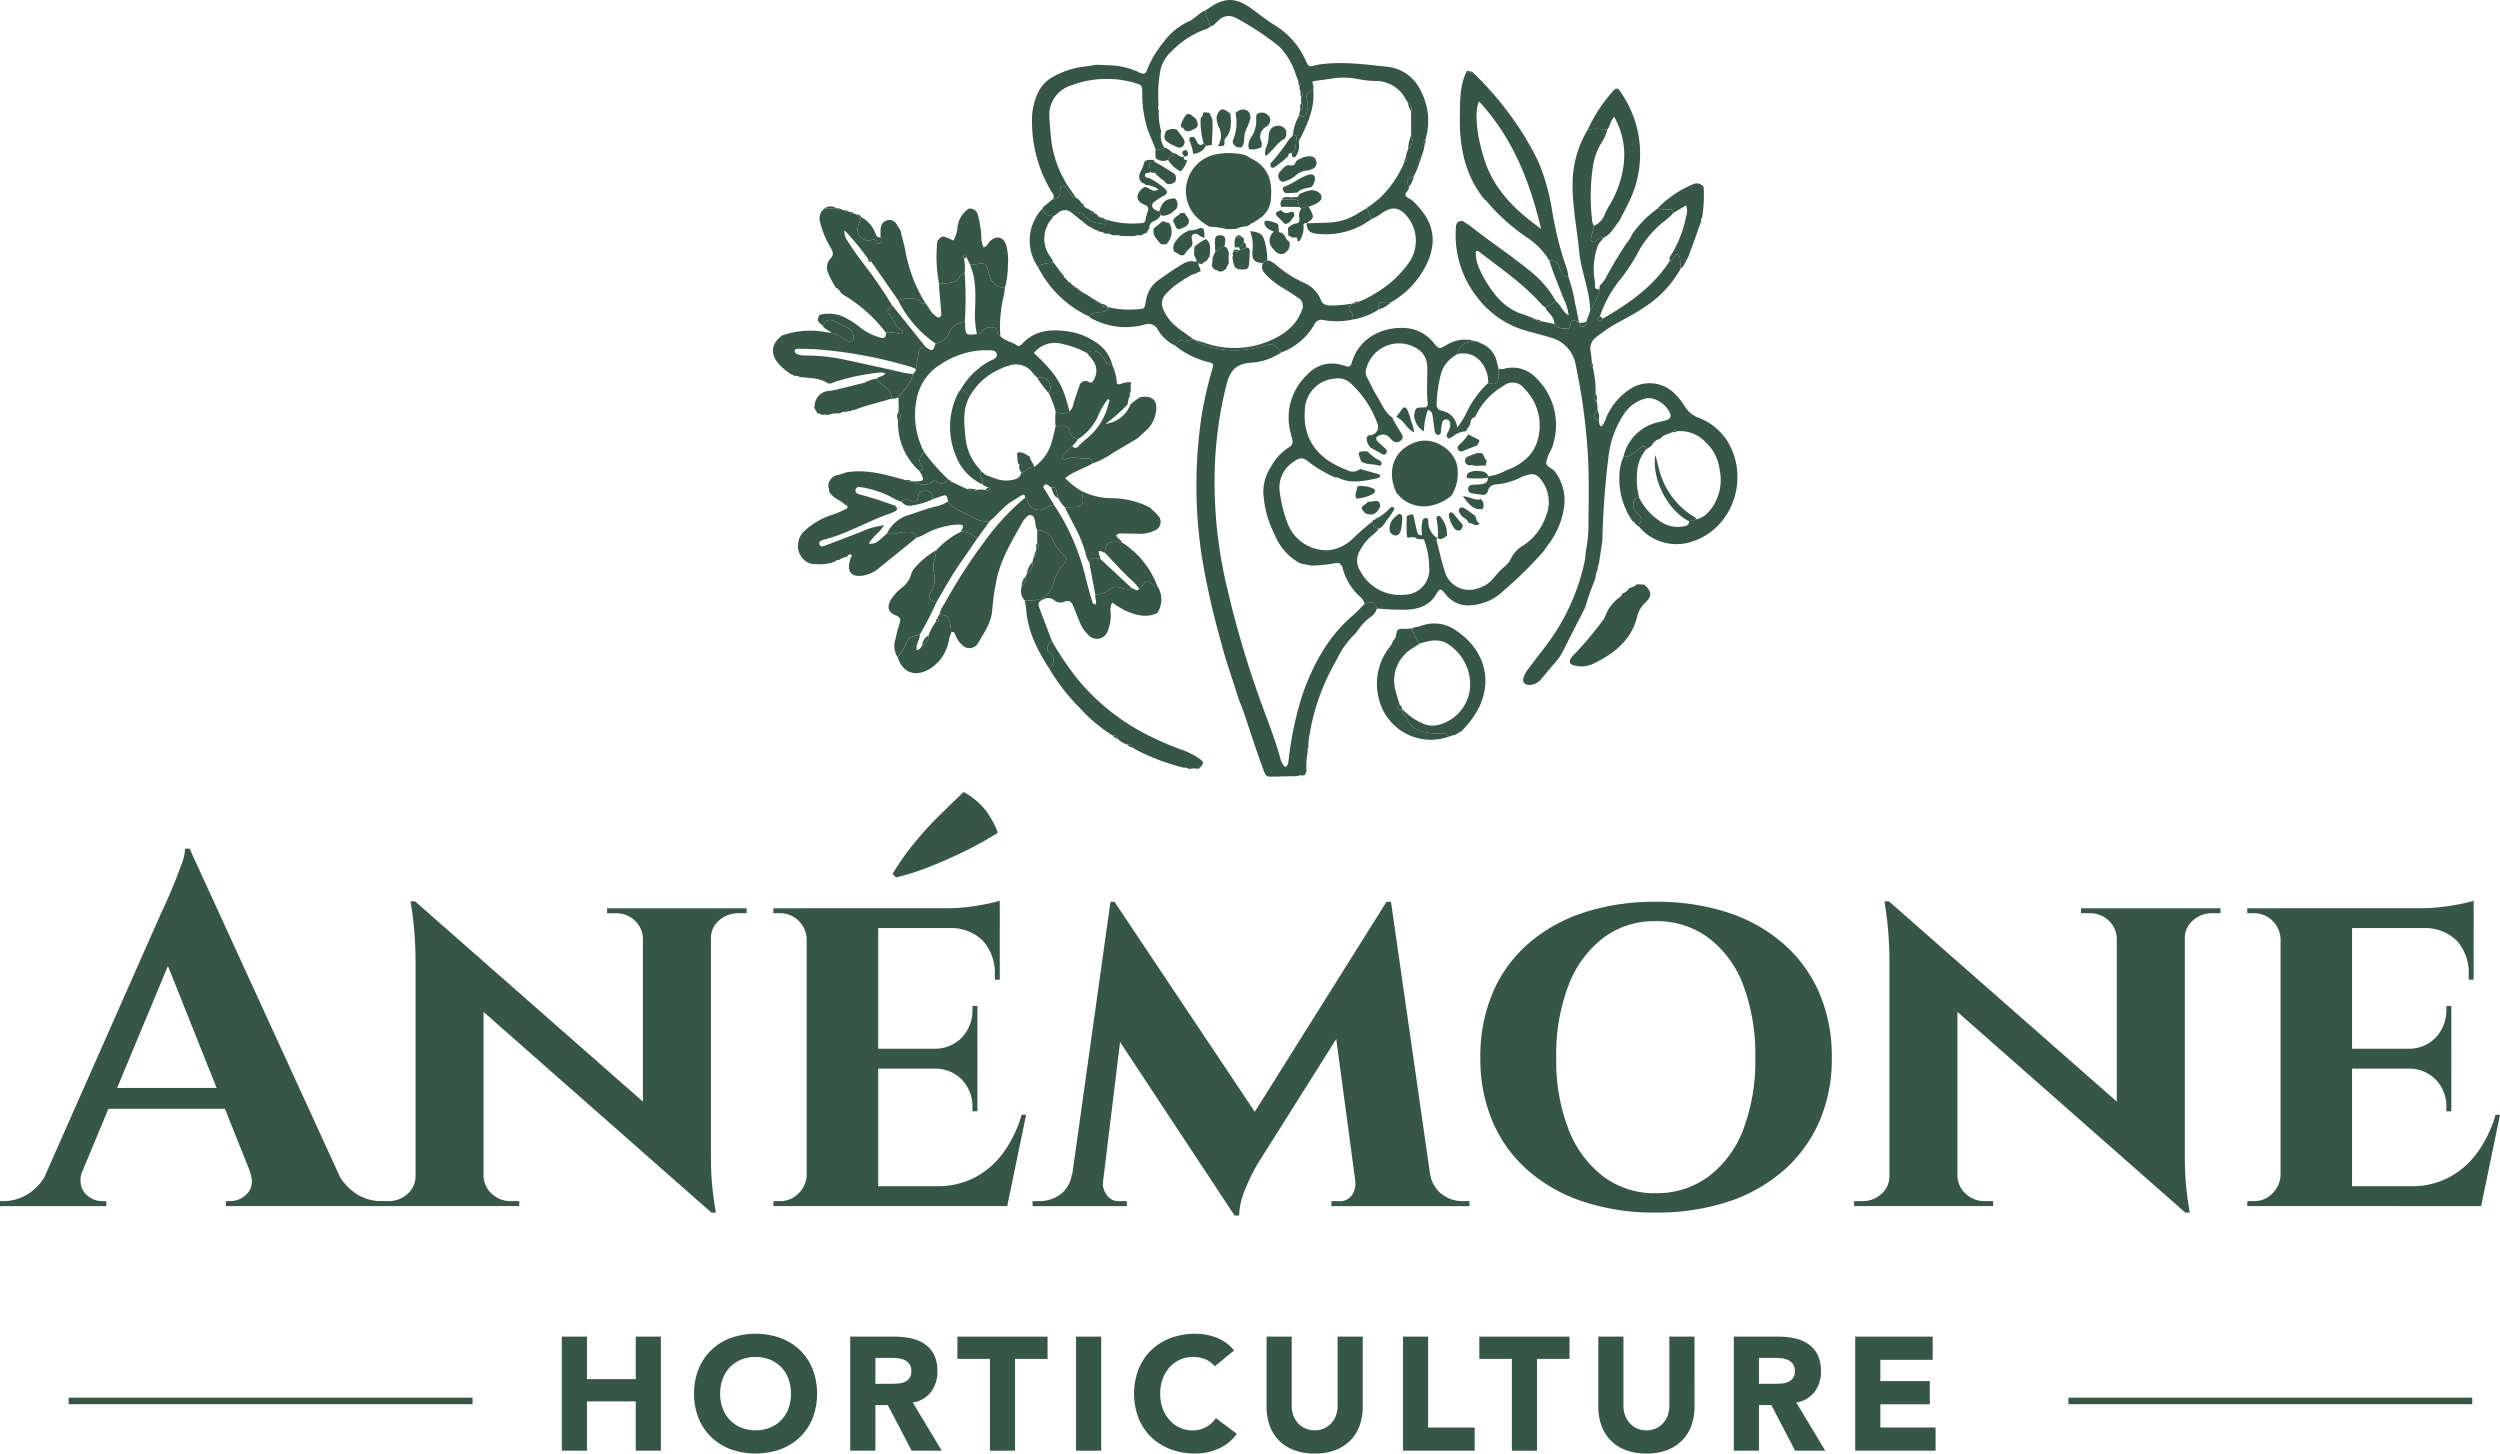 <svg xmlns="http://www.w3.org/2000/svg" xmlns:xlink="http://www.w3.org/1999/xlink" width="385.054" height="223.881" viewBox="0 0 385.054 223.881"><defs><clipPath id="clip-path"><rect id="Rectangle_8" data-name="Rectangle 8" width="385.054" height="223.881" fill="none"></rect></clipPath></defs><g id="Group_11" data-name="Group 11" transform="translate(0 0)"><g id="Group_11-2" data-name="Group 11" transform="translate(0 0)" clip-path="url(#clip-path)"><path id="Path_175" data-name="Path 175" d="M12.768,82.292a3.646,3.646,0,0,0-.227,2.6,3.072,3.072,0,0,0,1.3,1.645,3.431,3.431,0,0,0,1.836.573h.689v.765H0v-.765H.685A7.135,7.135,0,0,0,4.317,86a8.1,8.1,0,0,0,3.1-3.708ZM29.2,32.82l.307,9.331L10.554,87.645H4.966l19.806-44.8c.155-.307.418-.88.8-1.724s.789-1.8,1.223-2.868.828-2.1,1.187-3.095a7.486,7.486,0,0,0,.53-2.334Zm8.033,40.069H14.756V69.675H37.238ZM29.2,32.82,54.212,87.414H40.448L24.541,47.576Zm9.18,49.472H51.762A8.693,8.693,0,0,0,54.9,86a6.961,6.961,0,0,0,3.6,1.107H59.1v.765H34.792v-.765h.685a3.515,3.515,0,0,0,2.676-1.259q1.147-1.26.231-3.556" transform="translate(0 97.892)" fill="#365646"></path><path id="Path_176" data-name="Path 176" d="M20.365,77.14V81.8H14.706v-.769h1.223a4.272,4.272,0,0,0,2.983-1.107,3.6,3.6,0,0,0,1.227-2.788Zm-.307-42.284L30.613,46.322V81.8H20.138V43.57a56.1,56.1,0,0,0-.769-8.714Zm0,0L64.943,74.308l.765,8.491L20.9,43.339ZM30.613,77.14a3.834,3.834,0,0,0,1.3,2.788,4.173,4.173,0,0,0,2.9,1.107h1.3V81.8H30.461V77.14ZM55.158,40.591A3.927,3.927,0,0,0,53.891,37.8a4.128,4.128,0,0,0-2.943-1.107h-1.3v-.769h5.659v4.668Zm10.474-4.668V73.85q0,2.676.187,4.7T66.4,82.8h-.689L55.158,70.64V35.923ZM65.4,40.591V35.923h5.731v.769h-1.3A4.32,4.32,0,0,0,66.891,37.8a3.553,3.553,0,0,0-1.259,2.792Z" transform="translate(43.863 103.965)" fill="#365646"></path><path id="Path_177" data-name="Path 177" d="M35.187,53.34h-.151a4.144,4.144,0,0,0-1.263-2.9,3.974,3.974,0,0,0-2.867-1.147h-1v-.765h5.659Zm0,36.242.382,4.819H29.91v-.765h1a3.911,3.911,0,0,0,2.867-1.183,4.205,4.205,0,0,0,1.263-2.871ZM46.048,94.4H35.036V48.521H46.048Zm18.73-42.817H45.892V48.521H64.778ZM61.337,73.221H45.892V70.163H61.337Zm2.6,18.121L65.694,94.4h-19.8V91.342ZM48.266,43.248a37.691,37.691,0,0,1,3.206-4.588,51.1,51.1,0,0,1,4.015-4.433q2.109-2.067,3.712-3.6a10.978,10.978,0,0,1,3.286,2.676,12.812,12.812,0,0,1,1.987,3.6A54.259,54.259,0,0,1,59.465,39.7q-2.718,1.332-5.428,2.406A38.572,38.572,0,0,1,48.8,43.782ZM68.832,80.334,65.925,94.4H52.7l2.37-3.059a12.476,12.476,0,0,0,5.847-1.334,12.888,12.888,0,0,0,4.4-3.823,18.72,18.72,0,0,0,2.828-5.851Zm-7.5-16.747v6.727H54.762v-.151a5.7,5.7,0,0,0,4.245-1.8,6.077,6.077,0,0,0,1.565-4.242v-.538Zm0,9.483V79.8h-.765v-.609a5.928,5.928,0,0,0-1.565-4.206,5.765,5.765,0,0,0-4.245-1.76V73.07Zm3.441-25.7V49.21l-8.029-.685a27.751,27.751,0,0,0,4.664-.422,25.83,25.83,0,0,0,3.365-.729m0,4.054v8.1h-.761v-.689a7.413,7.413,0,0,0-1.8-5.273,6.975,6.975,0,0,0-5.158-1.987v-.155Z" transform="translate(89.211 91.363)" fill="#365646"></path><path id="Path_178" data-name="Path 178" d="M47.423,76.852v4.895H39.932v-.769h.992a5.342,5.342,0,0,0,3.326-1.067,4.514,4.514,0,0,0,1.724-3.059Zm4.512-41.977h.613l2.6,7.34L50.331,81.747H45.364ZM50.713,77.923a3.481,3.481,0,0,0,.534,1.948,2.24,2.24,0,0,0,2.143,1.107h1.071v.769H49.869l.462-3.823Zm1.836-43.048L75.182,68.747,71.052,83.2,50.713,52.383Zm41.9,0,.609,7.874L74.493,75.4a34.329,34.329,0,0,0-2.027,4.281,11.45,11.45,0,0,0-.725,3.521h-.689l-2.983-6.273ZM89.631,77.923h.458l.458,3.823H85.963v-.769h1.067a2.215,2.215,0,0,0,2.218-1.107,3.212,3.212,0,0,0,.382-1.948m5.508-43.048,6.727,46.872h-11.7l-3.748-27.91L94.45,34.875Zm4.584,41.977h1.454a4.8,4.8,0,0,0,1.8,3.059,5.129,5.129,0,0,0,3.174,1.067h1.071v.769h-7.5Z" transform="translate(119.103 104.021)" fill="#365646"></path><path id="Path_179" data-name="Path 179" d="M84.239,34.874a35.191,35.191,0,0,1,11.084,1.645A24.611,24.611,0,0,1,103.89,41.3a21.382,21.382,0,0,1,5.544,7.567,24.687,24.687,0,0,1,1.948,10.02,24.2,24.2,0,0,1-1.948,9.9,21.428,21.428,0,0,1-5.544,7.531A24.61,24.61,0,0,1,95.323,81.1a35.19,35.19,0,0,1-11.084,1.645A34.927,34.927,0,0,1,73.227,81.1a24.592,24.592,0,0,1-8.563-4.779,20.9,20.9,0,0,1-5.5-7.531,24.6,24.6,0,0,1-1.912-9.9,25.089,25.089,0,0,1,1.912-10.02,20.854,20.854,0,0,1,5.5-7.567,24.593,24.593,0,0,1,8.563-4.779,34.928,34.928,0,0,1,11.012-1.645m0,44.884a13.348,13.348,0,0,0,8.145-2.565,16.224,16.224,0,0,0,5.353-7.225A29.714,29.714,0,0,0,99.6,58.885a30.283,30.283,0,0,0-1.868-11.2,16.239,16.239,0,0,0-5.353-7.264,13.371,13.371,0,0,0-8.145-2.561,13.064,13.064,0,0,0-8.029,2.561,16.566,16.566,0,0,0-5.353,7.264,29.687,29.687,0,0,0-1.912,11.2,29.131,29.131,0,0,0,1.912,11.084,16.553,16.553,0,0,0,5.353,7.225,13.042,13.042,0,0,0,8.029,2.565" transform="translate(170.754 104.018)" fill="#365646"></path><path id="Path_180" data-name="Path 180" d="M77.365,77.14V81.8H71.706v-.769h1.223a4.272,4.272,0,0,0,2.983-1.107,3.6,3.6,0,0,0,1.227-2.788Zm-.307-42.284L87.613,46.322V81.8H77.138V43.57a56.1,56.1,0,0,0-.769-8.714Zm0,0,44.884,39.452.765,8.491L77.9,43.339ZM87.613,77.14a3.834,3.834,0,0,0,1.3,2.788,4.173,4.173,0,0,0,2.9,1.107h1.3V81.8H87.461V77.14Zm24.545-36.549a3.927,3.927,0,0,0-1.266-2.792,4.128,4.128,0,0,0-2.943-1.107h-1.3v-.769h5.659v4.668Zm10.474-4.668V73.85q0,2.676.187,4.7T123.4,82.8h-.689L112.158,70.64V35.923Zm-.231,4.668V35.923h5.731v.769h-1.3a4.32,4.32,0,0,0-2.943,1.107,3.554,3.554,0,0,0-1.258,2.792Z" transform="translate(213.874 103.965)" fill="#365646"></path><path id="Path_181" data-name="Path 181" d="M92.187,40.8h-.151a4.144,4.144,0,0,0-1.263-2.9,3.974,3.974,0,0,0-2.867-1.147h-1v-.765h5.659Zm0,36.242.382,4.819H86.91V81.1h1a3.911,3.911,0,0,0,2.867-1.183,4.205,4.205,0,0,0,1.263-2.871Zm10.861,4.819H92.036V35.982h11.012Zm18.73-42.817H102.892V35.982h18.886Zm-3.441,21.638H102.892V57.624h15.445Zm2.6,18.121,1.756,3.059h-19.8V78.8ZM125.832,67.8l-2.907,14.067H109.7l2.37-3.059a12.476,12.476,0,0,0,5.847-1.334,12.888,12.888,0,0,0,4.4-3.823,18.72,18.72,0,0,0,2.828-5.851Zm-7.5-16.747v6.727h-6.575v-.151a5.7,5.7,0,0,0,4.245-1.8,6.077,6.077,0,0,0,1.565-4.242v-.538Zm0,9.483v6.727h-.765v-.609a5.928,5.928,0,0,0-1.565-4.206,5.765,5.765,0,0,0-4.245-1.76v-.151Zm3.441-25.7v1.836l-8.029-.685a27.751,27.751,0,0,0,4.664-.422,25.83,25.83,0,0,0,3.365-.729m0,4.054v8.1h-.761v-.689a7.413,7.413,0,0,0-1.8-5.273,6.975,6.975,0,0,0-5.158-1.987v-.155Z" transform="translate(259.222 103.902)" fill="#365646"></path><path id="Path_182" data-name="Path 182" d="M21.727,51.691H25.6v6.551h7.515V51.691h3.871V69.255H33.114V61.664H25.6v7.591H21.727Z" transform="translate(64.805 154.178)" fill="#365646"></path><path id="Path_183" data-name="Path 183" d="M26.842,60.8a9.859,9.859,0,0,1,.709-3.819,8.337,8.337,0,0,1,1.971-2.911,8.625,8.625,0,0,1,3-1.852,11.554,11.554,0,0,1,7.591,0,8.605,8.605,0,0,1,3,1.852,8.337,8.337,0,0,1,1.971,2.911,10.643,10.643,0,0,1,0,7.639,8.317,8.317,0,0,1-1.971,2.915,8.656,8.656,0,0,1-3,1.848,11.486,11.486,0,0,1-7.591,0,8.675,8.675,0,0,1-3-1.848,8.317,8.317,0,0,1-1.971-2.915,9.844,9.844,0,0,1-.709-3.819m4.018,0a6.391,6.391,0,0,0,.386,2.27,5.175,5.175,0,0,0,1.1,1.788,4.971,4.971,0,0,0,1.724,1.175,6.176,6.176,0,0,0,4.488,0,4.971,4.971,0,0,0,1.724-1.175,5.307,5.307,0,0,0,1.107-1.788,6.952,6.952,0,0,0,0-4.524,5.262,5.262,0,0,0-1.107-1.8,5.082,5.082,0,0,0-1.724-1.175,6.176,6.176,0,0,0-4.488,0,5.081,5.081,0,0,0-1.724,1.175,5.134,5.134,0,0,0-1.1,1.8A6.38,6.38,0,0,0,30.86,60.8" transform="translate(80.06 153.847)" fill="#365646"></path><path id="Path_184" data-name="Path 184" d="M32.882,51.691h6.8a12.2,12.2,0,0,1,2.545.259,5.99,5.99,0,0,1,2.107.872,4.33,4.33,0,0,1,1.442,1.637,5.555,5.555,0,0,1,.53,2.569,5.155,5.155,0,0,1-.968,3.162,4.363,4.363,0,0,1-2.828,1.649l4.465,7.416h-4.64l-3.672-7.021H36.753v7.021H32.882Zm3.871,7.268h2.282c.347,0,.717-.012,1.107-.036a3.569,3.569,0,0,0,1.051-.223,1.881,1.881,0,0,0,.785-.585A1.786,1.786,0,0,0,42.285,57a1.852,1.852,0,0,0-.275-1.067,1.811,1.811,0,0,0-.693-.605,3.091,3.091,0,0,0-.968-.287,8.144,8.144,0,0,0-1.063-.076H36.753Z" transform="translate(98.075 154.178)" fill="#365646"></path><path id="Path_185" data-name="Path 185" d="M42.035,55.117h-5.01V51.692H50.913v3.425H45.907V69.255H42.035Z" transform="translate(110.433 154.179)" fill="#365646"></path><rect id="Rectangle_7" data-name="Rectangle 7" width="3.871" height="17.563" transform="translate(165.734 205.871)" fill="#365646"></rect><path id="Path_186" data-name="Path 186" d="M56.287,56.59a3.831,3.831,0,0,0-1.406-1.067,4.663,4.663,0,0,0-1.92-.37,4.791,4.791,0,0,0-3.636,1.6,5.693,5.693,0,0,0-1.067,1.8,6.964,6.964,0,0,0,0,4.528,5.731,5.731,0,0,0,1.059,1.784,4.714,4.714,0,0,0,1.577,1.179,4.558,4.558,0,0,0,1.944.422,4.312,4.312,0,0,0,2.107-.5,4.236,4.236,0,0,0,1.513-1.386l3.226,2.4a6.675,6.675,0,0,1-2.828,2.306,8.717,8.717,0,0,1-3.525.749,10.869,10.869,0,0,1-3.791-.645,8.814,8.814,0,0,1-3-1.848,8.37,8.37,0,0,1-1.971-2.915,10.643,10.643,0,0,1,0-7.639,8.371,8.371,0,0,1,1.971-2.915,8.762,8.762,0,0,1,3-1.852,10.869,10.869,0,0,1,3.791-.641,9.127,9.127,0,0,1,1.549.135,8.4,8.4,0,0,1,1.589.434,7.179,7.179,0,0,1,1.505.793,6.294,6.294,0,0,1,1.286,1.219Z" transform="translate(130.81 153.847)" fill="#365646"></path><path id="Path_187" data-name="Path 187" d="M63.794,62.484a8.579,8.579,0,0,1-.47,2.879,6.265,6.265,0,0,1-1.406,2.278A6.354,6.354,0,0,1,59.6,69.155a8.639,8.639,0,0,1-3.2.546,8.733,8.733,0,0,1-3.226-.546,6.246,6.246,0,0,1-3.724-3.791,8.579,8.579,0,0,1-.47-2.879V51.691h3.871V62.337a4.238,4.238,0,0,0,.259,1.513,3.641,3.641,0,0,0,.733,1.2,3.437,3.437,0,0,0,1.127.793,3.552,3.552,0,0,0,1.43.283,3.366,3.366,0,0,0,2.529-1.075,3.708,3.708,0,0,0,.733-1.2,4.238,4.238,0,0,0,.259-1.513V51.691h3.871Z" transform="translate(146.099 154.178)" fill="#365646"></path><path id="Path_188" data-name="Path 188" d="M54.258,51.691h3.871v14H65.3v3.568H54.258Z" transform="translate(161.832 154.178)" fill="#365646"></path><path id="Path_189" data-name="Path 189" d="M62.221,55.117h-5.01V51.692H71.1v3.425H66.092V69.255H62.221Z" transform="translate(170.64 154.179)" fill="#365646"></path><path id="Path_190" data-name="Path 190" d="M76.624,62.484a8.58,8.58,0,0,1-.47,2.879,6.265,6.265,0,0,1-1.406,2.278,6.353,6.353,0,0,1-2.318,1.513,8.639,8.639,0,0,1-3.2.546,8.733,8.733,0,0,1-3.226-.546,6.246,6.246,0,0,1-3.724-3.791,8.579,8.579,0,0,1-.47-2.879V51.691h3.871V62.337a4.239,4.239,0,0,0,.259,1.513,3.641,3.641,0,0,0,.733,1.2,3.437,3.437,0,0,0,1.127.793,3.552,3.552,0,0,0,1.43.283,3.366,3.366,0,0,0,2.529-1.075,3.709,3.709,0,0,0,.733-1.2,4.239,4.239,0,0,0,.259-1.513V51.691h3.871Z" transform="translate(184.366 154.178)" fill="#365646"></path><path id="Path_191" data-name="Path 191" d="M67.051,51.691h6.8a12.2,12.2,0,0,1,2.545.259,5.99,5.99,0,0,1,2.107.872,4.33,4.33,0,0,1,1.442,1.637,5.555,5.555,0,0,1,.53,2.569A5.155,5.155,0,0,1,79.5,60.19a4.363,4.363,0,0,1-2.828,1.649l4.465,7.416H76.5L72.83,62.233H70.922v7.021H67.051Zm3.871,7.268H73.2c.346,0,.717-.012,1.107-.036a3.569,3.569,0,0,0,1.051-.223,1.881,1.881,0,0,0,.785-.585A1.786,1.786,0,0,0,76.454,57a1.852,1.852,0,0,0-.275-1.067,1.811,1.811,0,0,0-.693-.605,3.09,3.09,0,0,0-.968-.287,8.145,8.145,0,0,0-1.063-.076H70.922Z" transform="translate(199.99 154.178)" fill="#365646"></path><path id="Path_192" data-name="Path 192" d="M71.747,51.691H83.679v3.572H75.618v3.278h7.615V62.11H75.618v3.576h8.507v3.568H71.747Z" transform="translate(213.996 154.178)" fill="#365646"></path><line id="Line_4" data-name="Line 4" x1="62.201" transform="translate(10.582 215.773)" fill="none" stroke="#365646" stroke-miterlimit="10" stroke-width="1"></line><line id="Line_5" data-name="Line 5" x1="62.201" transform="translate(318.58 215.773)" fill="none" stroke="#365646" stroke-miterlimit="10" stroke-width="1"></line><path id="Path_193" data-name="Path 193" d="M54.382,48.871a8.619,8.619,0,0,1-3.728-4.23,16.241,16.241,0,0,1-1.8-6.607A7.118,7.118,0,0,1,50.073,34a8.134,8.134,0,0,1,2.7-2.907,1.019,1.019,0,0,0,.526-1.278c-.072-.315-.155-.625-.227-.94a9.024,9.024,0,0,1,2.541-8.985,5.1,5.1,0,0,1,5.3-1.5c.175.052.362.072.534.139.6.247.864.1,1.059-.574,1.107-3.831,4.931-5.584,8.559-5.229a6.116,6.116,0,0,1,4.086,2.334c.769.884.729.9,1.812.319a5.439,5.439,0,0,1,4.612-.633c-1.856.119-2.4.5-2.836,1.987A5.213,5.213,0,0,0,76.346,19.3a20.026,20.026,0,0,0-.8,5.022.985.985,0,0,0,.769,1.123,2.85,2.85,0,0,1,2.394,2.593,14.008,14.008,0,0,0,1.354-2.107,14.4,14.4,0,0,1,3.441-4.767c1.139.35,1.482.151,1.577-.964.036-.4,0-.8,0-1.207a2.19,2.19,0,0,0,1.087-.072,4.919,4.919,0,0,1,4.664,1.434,10.088,10.088,0,0,1,2.378,11.036,6.491,6.491,0,0,0-.789,2.027c0,.677.976.88,1.378,1.446A7.307,7.307,0,0,1,95.184,40.2,12.206,12.206,0,0,1,92.783,46c-.275.366-.53.745-.793,1.119a59.649,59.649,0,0,1-6.285,6.165,7.323,7.323,0,0,1-2.812,1.7c-2.306.737-4.425.717-6.089-1.422-.613-.785-.8-.773-1.282.08-1.043,1.828-2.7,2.342-4.632,2.449a45.238,45.238,0,0,1-4.532-.191c-.546-1.1-.593-1.111-1.912-.7a1.74,1.74,0,0,0-.617-1.039,9.1,9.1,0,0,1-2.788-4.588c-.032-.163-.2-.3-.3-.45-.175-.307-.47-.275-.729-.215a24.042,24.042,0,0,1-3.7.39l-.574-.1a.27.27,0,0,0-.251-.032,1.055,1.055,0,0,0-.681-.08.46.46,0,0,0-.426-.215m21.307-3.78-.179.227c.43,1.645.785,3.318,1.31,4.931a3.886,3.886,0,0,0,4.954,2.589,4.9,4.9,0,0,0,2.613-1.7,13.008,13.008,0,0,1,1.721-1.784,3.014,3.014,0,0,0,.844-1.071,4.743,4.743,0,0,1,1.94-2.091,8.675,8.675,0,0,0,3.481-4.5,5.533,5.533,0,0,0-.279-4.931c-1-1.669-1.573-1.848-3.385-1.143a11,11,0,0,1-3.389,1.107c-.876.044-1.721.135-1.928,1.255-.032.175-.331.3-.506.446-.633-.088-1.27-.167-1.9-.267a.63.63,0,0,1-.577-.657.577.577,0,0,1,.577-.637c.454-.056.912-.052,1.366-.1.585-.064,1.1-.239,1.091-.972a.624.624,0,0,1-.012-.227,7.767,7.767,0,0,0,2.688-.88c2.66-.948,4.719-2.644,5.181-5.56a8.013,8.013,0,0,0-2.33-7.181,2.163,2.163,0,0,0-3.1-.343,10.559,10.559,0,0,0-4.389,4.8c-.6.159-.729.625-.761,1.159-.231.346-.462.7-.693,1.043a3.493,3.493,0,0,0-2.131.932.349.349,0,0,0-.331.191c-.637-.135-.506-.542-.315-.94a2.377,2.377,0,0,0,.406-1.29c-.036-.343-.151-.637-.526-.713a.6.6,0,0,0-.721.482,9.465,9.465,0,0,0-.191,1.219c-.032.263.012.609-.335.661-.394.06-.573-.251-.629-.581-.116-.725-.2-1.454-.3-2.179-.06-.454-.131-.908-.761-1.079a10.49,10.49,0,0,0-.6,3.318,3.09,3.09,0,0,1-1.517-2.473c.231-1.179.231-1.211,1.47-1.219.5,0,.673-.2.625-.645-.2-1.884-.012-3.776-.076-5.663a3.178,3.178,0,0,0-1.454-2.684,5.207,5.207,0,0,0-7.937,3.055,1.654,1.654,0,0,0,.127,1.326c.526.916.92,1.92,1.49,2.8.741,1.151,1.171,2.529,2.378,3.349a20.564,20.564,0,0,0,1.374,2.386c.215.37.434.745.012,1.111a.934.934,0,0,1-1.366.036,6.274,6.274,0,0,1-.482-.494,1.306,1.306,0,0,0-1.529-.263c-.514.179-.609.534-.227.944s.82.741,1.215,1.127a.489.489,0,0,1,.024.737c-.2.227-.41.143-.617.028-.6-.335-1.2-.673-1.8-1.008-.048-.08-.092-.159-.139-.239a1.689,1.689,0,0,1-.37-1.29c.119-.442.629-.267.936-.426a1.3,1.3,0,0,0,.7-1.713,15.729,15.729,0,0,0-4.178-6.245,2.83,2.83,0,0,0-2.322-.673,4.961,4.961,0,0,0-4.676,4.767c-.374,4.771,2.135,7.694,6.571,9.355a1.733,1.733,0,0,0,1.944-.2c1.028.291,2.055.577,3.079.868.032.418-.231.53-.577.6-1.963.378-3.923.864-5.862-.119a1.651,1.651,0,0,0-.534-.064,18.74,18.74,0,0,1-4.026-2.374c-.964-.781-1.466-.677-2.461.072A4.688,4.688,0,0,0,51.4,38.074a20.64,20.64,0,0,0,1.227,4.807,6.424,6.424,0,0,0,6.316,4.038,6.336,6.336,0,0,0,3.76-1.844,38.174,38.174,0,0,1,3.007-2.613c-.012.633.227,1.071.912,1.155a4.031,4.031,0,0,1-1.071,1.055,8.583,8.583,0,0,0-1.864,2.366,2.989,2.989,0,0,0,.119,3.134,6.89,6.89,0,0,0,6.8,3.608,3.863,3.863,0,0,0,3.787-4.317,12.442,12.442,0,0,0-.7-3.927c-.052-.3-.227-.386-.506-.287-.235-.036-.474-.068-.709-.1-.45-.438-1-.123-1.49-.2a23.974,23.974,0,0,1-.032-3.3c.976-.386.972-.386,1.155.494.131.629.251,1.266.422,1.888.092.335.259.677.777.558a6.1,6.1,0,0,1,.06-2.222c.108-.287.307-.47.633-.378.283.08.267.3.251.554a3.027,3.027,0,0,0,1.458,2.569Z" transform="translate(145.726 37.821)" fill="#365646"></path><path id="Path_194" data-name="Path 194" d="M76.3,60.934a19.364,19.364,0,0,0,.43-4.385c.044-4.011.131-8.021-.183-12.02A95.023,95.023,0,0,0,74.758,32.1a5.184,5.184,0,0,0-3.764-4.15c-1.529-.5-3.106-.828-4.64-1.33a14.414,14.414,0,0,1-6.806-4.966,15.468,15.468,0,0,1-3.238-10.59c.02-.709.247-1.167,1.055-1.091.418.275.864.522,1.255.832,3.027,2.39,6.257,4.508,9.244,6.962a15.74,15.74,0,0,1,3.871,4.576c-.546.311-1.1.621-1.641.936a2.821,2.821,0,0,1-.442-.327c-2.852-3.246-6.408-5.659-9.789-8.28a.375.375,0,0,0-.482,0,5.768,5.768,0,0,0,.589,2.716,18.933,18.933,0,0,0,2.362,3.891,9.3,9.3,0,0,0,3.8,2.891,17.156,17.156,0,0,1,2.569,1,.624.624,0,0,0,.729.223c.685.147,1.37.291,2.055.438.482.781,1.286.665,2.023.709a.438.438,0,0,0,.422-.454c.06-1.111.713-.777,1.322-.554l.048.084c.052.307.108.669.506.641.482-.028.625-.4.613-.84.187-.522.378-1.047.566-1.573q.585-1.141,1.171-2.286a1.81,1.81,0,0,0,.235-1.055c.036-.211.076-.426.112-.641a4.624,4.624,0,0,0,1.043-1.422c.964-1.752,1.975-3.477,3.11-5.13a3.79,3.79,0,0,0,.769-1.274,16.938,16.938,0,0,1,3.9-3.955c.625-.016,1.219.311,1.876.072.386-.143.514.259.605.574a10.384,10.384,0,0,1-1.641,1.462,15.429,15.429,0,0,0-3.56,4.178,29.761,29.761,0,0,1-2.812,4.4,18.322,18.322,0,0,0-3.29,5.854c-.235.151-.47.378-.247.621.323.354.506-.008.685-.243,4.011-2.31,7.762-4.919,10.327-8.905.362-.064.5-.362.665-.637.119-.2.267-.4.534-.3a.6.6,0,0,1,.35.546c.044.546.072,1.091.1,1.637a16.859,16.859,0,0,1-5.723,6c-1.139.765-2.354,1.418-3.564,2.071a24.6,24.6,0,0,0-3.668,2.413,2.182,2.182,0,0,0-.892,2.274c.1.585.143,1.179.207,1.772-.287.239-.211.422.092.57a14.911,14.911,0,0,1,.466,4.134c-.362.418-.406.8.127,1.123a3.323,3.323,0,0,1,.151,1.37c-.721,1.075-.717,1.091.211,1.673.135.263-.032.657.418.88a3.992,3.992,0,0,0,.733-1.406,9.872,9.872,0,0,1,3.692-4.381,5.477,5.477,0,0,1,6.858.721,11.006,11.006,0,0,1,1.541,1.951,4.184,4.184,0,0,0,2.067,1.74,9.026,9.026,0,0,1,4.807,4.158c3.055,5.763.223,13.079-5.819,14.959A7.536,7.536,0,0,1,84.5,57.023c.008-.139-.032-.319.04-.406a.935.935,0,0,0-.191-1.513,1.817,1.817,0,0,1-.605-2.111c.112-.382.494-.354.8-.4a9.413,9.413,0,0,0,3.712,3.919,4.635,4.635,0,0,0,2.911.514c.458-.072,1.051-.1,1.071-.808L93.4,55.9a3.614,3.614,0,0,0,1.932-1.243,7.442,7.442,0,0,0,1.593-6.448,6.85,6.85,0,0,0-2.167-4.19,5.289,5.289,0,0,0-4.469-1.661c-.247-.295-.43-.215-.566.1-.653.319-1.442.382-1.912,1.035a1.95,1.95,0,0,0-1.37,1.1c-.283.187-.566.378-.848.566-.127-.605-.418-.633-.864-.267-.777.637-1.474,1.43-2.609,1.39A7.029,7.029,0,0,1,87.5,40.949c.442-.127.9-.2,1.33-.346a.679.679,0,0,0,.478-.968c-.35-1.115-2.178-2.72-3.811-2.33a5.719,5.719,0,0,0-3.353,2.473,14.938,14.938,0,0,0-2.338,6.563,128.753,128.753,0,0,0-.936,12.924c-.183,1.191-.362,2.378-.546,3.568a1.343,1.343,0,0,0-.171.856,3.086,3.086,0,0,0-.358,1.366,41.975,41.975,0,0,0-1.577,4.457c-1.107,2.171-2.23,4.329-3.31,6.508a8.529,8.529,0,0,1-1.3,1.94c-.7.785-1.35,1.621-2.043,2.421A2.492,2.492,0,0,1,67.7,81.421c-.84.016-1.2-.438-.936-1.231a4.03,4.03,0,0,1,.581-1.087c.936-1.255,1.908-2.477,2.848-3.728a32.851,32.851,0,0,0,6-13.206,10.615,10.615,0,0,0,.112-1.235" transform="translate(167.925 24.077)" fill="#365646"></path><path id="Path_195" data-name="Path 195" d="M74.668,53.873c1.322-.418,1.366-.4,1.912.7A2.543,2.543,0,0,1,75.5,55.948a8.827,8.827,0,0,0-2.107,2.342,13.846,13.846,0,0,0-3.106,4.337,33.6,33.6,0,0,0-4.138,11.633,8.135,8.135,0,0,0-.139,1.784.459.459,0,0,0-.08.542,11.214,11.214,0,0,0-.207,3.051c-.084.191-.163.378-.243.566l-.048.032a.306.306,0,0,0-.251.08,1.214,1.214,0,0,0-.868.08c-1.191.024-2.378.052-3.568.076-1.215.028-1.259.032-1.693-1.151-.589-1.593-1.139-3.2-1.681-4.811-.673-2-1.274-4.022-2.095-5.97-.88-2.911-1.94-5.763-2.688-8.714a119.363,119.363,0,0,1-3-13.342,72.473,72.473,0,0,1,.008-21.761,60.885,60.885,0,0,1,1.577-6.858c.3-1.043.275-1.047-.733-1.278a13.455,13.455,0,0,1-5.006-2.537c.386-.2.494-.892,1.051-.725.677.2,1.243-.171,1.868-.2a.177.177,0,0,1,.191.088.971.971,0,0,0,.494.45,14.493,14.493,0,0,0,9.9.5c1.521-.466,1.788-.406,2.9.964a9.274,9.274,0,0,1-4.8,1.6c-2.218.179-3.1,1.294-3.628,3.318a60.945,60.945,0,0,0-1.84,14.083,69.972,69.972,0,0,0,1.955,17.4A152.622,152.622,0,0,0,58.57,68.621c1.067,2.995,2.27,5.942,3.122,9.013a2.553,2.553,0,0,0,.741,1.354c.534-.267.486-.741.546-1.175A51.73,51.73,0,0,1,65.149,67.7c1.641-4.552,3.883-8.762,7.643-11.988.661-.57,1.251-1.223,1.876-1.836" transform="translate(135.505 39.147)" fill="#365646"></path><path id="Path_196" data-name="Path 196" d="M60.24,22.459c-3.027-3.74-3.851-8.141-3.78-12.784.036-2.29-.028-4.616.972-6.778a.641.641,0,0,0,.191-.032l.422-.1-.008,0a.551.551,0,0,0,.6.3,51.058,51.058,0,0,1,7.013,8.471,45.167,45.167,0,0,1,2.8,4.9,31.963,31.963,0,0,1,2.25,7.937A53.86,53.86,0,0,0,72.67,32.4a7.04,7.04,0,0,1,.51,2c-.92-.056-1.159-.781-1.394-1.47a1.335,1.335,0,0,0-1.541-1.039,11.064,11.064,0,0,0-3.278-3.449,30.807,30.807,0,0,1-6.5-5.827,1.012,1.012,0,0,0-.223-.155m-.84-15.1c-.781,1.776-.259,5.8.968,9.351,1.561,4.528,4.843,7.579,8.606,10.3C67.253,19.783,64.645,13,59.4,7.357" transform="translate(168.388 8.249)" fill="#365646"></path><path id="Path_197" data-name="Path 197" d="M41.077,12.554c0-.454-.036-.908.012-1.358A1.346,1.346,0,0,1,42.14,9.921a1.271,1.271,0,0,1,1.47.717c.163.271.339.53.51.8.259,1.063.554,2.119.777,3.19A22.6,22.6,0,0,0,48.05,22.8c-.279-.02-.609.02-.777-.219-.522-.729-1.27-.605-2-.621a7.747,7.747,0,0,0-1.482.295q-2.049-2.945-4.094-5.89a.563.563,0,0,0-.554-.5,37.929,37.929,0,0,0-3.62-4.4,2.31,2.31,0,0,0,.227,1.262,48.069,48.069,0,0,0,2.923,4.178,68.844,68.844,0,0,1,4.13,6.042c-.2.47-.944.948-.446,1.422.761.721.88,1.908,1.876,2.413.167.084.315.223.243.43-.1.3-.362.239-.566.167a6.29,6.29,0,0,0-2.023-.155,22.767,22.767,0,0,0-6.559-5.839c-.112-.092-.235-.183-.35-.279a1.687,1.687,0,0,0-.8-.824,13.443,13.443,0,0,1-1.2-2.3,2.075,2.075,0,0,1,.386-2.182c.558-.546.378-1.012.072-1.585a13.908,13.908,0,0,1-1.649-3.907,1.935,1.935,0,0,1,.653-2.21c.605-.012,1.211-.02,1.816-.032a.123.123,0,0,1,.159.028.658.658,0,0,0,.717.219c.127.032.259.06.394.088a.649.649,0,0,0,.669.215.124.124,0,0,1,.155.044.647.647,0,0,0,.669.235c.143.052.287.1.43.159a.475.475,0,0,0,.633.378h.012c-.163.474-.343.94-.47,1.422A1.655,1.655,0,0,0,39.532,13c.358-.056.7-.239.94.207.147.275.35.446.637.175a.518.518,0,0,0-.032-.828" transform="translate(94.552 24.005)" fill="#365646"></path><path id="Path_198" data-name="Path 198" d="M47.279,16.065a6.29,6.29,0,0,1,2.023.155c.207.072.466.135.566-.167.072-.207-.08-.346-.243-.43-1-.506-1.115-1.689-1.876-2.413-.5-.474.247-.952.446-1.422q2.6,3.238,5.2,6.476a1.013,1.013,0,0,0-1.1.992c-.127.812-.251,1.625-.378,2.441a4.681,4.681,0,0,0-.621-.3,68.7,68.7,0,0,0-14.349-2.724c-1.055-.1-2.119-.092-3.178-.119-.227,0-.494.044-.522.331-.02.251.179.406.4.5A3.33,3.33,0,0,0,35,19.594a29.29,29.29,0,0,1,5.624.581c2.836.6,5.667,1.231,8.5,1.856a12.583,12.583,0,0,0,2.31.406c-.311,1.47-1.358,2.481-2.234,3.6a1.793,1.793,0,0,1-1.1.2c.147-.988-.522-1.513-1.183-2.015-.4-.307-.856-.538-1.039-1.051.335-.426,1.051-.271,1.314-.848a2.364,2.364,0,0,0-1.219-.064,33.219,33.219,0,0,0-6.551,1.4c-.382.127-.733.418-1.159.151-1.3-.812-2.788-.733-4.226-.892l-.008.024a.552.552,0,0,0-.574-.191c-.139-.024-.279-.052-.422-.076a.46.46,0,0,0-.41-.207c-.43-.339-.884-.653-1.29-1.024-2.051-1.848-1.784-3.62-.036-4.931a12.861,12.861,0,0,1,6.786-.506c.271.044.55.048.824.072A7.575,7.575,0,0,1,41.086,17.2c.343.179.689.358,1.012.06s.223-.681.115-1.039a1.186,1.186,0,0,0-.57-.753c-.773-.4-1.537-.828-2.338-1.171-.844-.366-1.151-.207-1.748.721-.9-.82-.9-.82-.49-1.673a5.477,5.477,0,0,1,4.242.577,12.078,12.078,0,0,1,2.163,1.466,8.7,8.7,0,0,0,2.943,1.442c.7.223.912-.135.864-.769" transform="translate(89.159 35.161)" fill="#365646"></path><path id="Path_199" data-name="Path 199" d="M41.157,8.077a1.258,1.258,0,0,1,1.47,1.1,16.948,16.948,0,0,1,.494,3.118,4.212,4.212,0,0,0,.327,1.721c.609-.084.673-.649,1-.94,1.043-.944,2.1-.685,2.517.657A9.463,9.463,0,0,1,47.2,17.01a11.772,11.772,0,0,1-.462,3.246,2.424,2.424,0,0,1-2.314-1.8c-.143-.382-.215-.789-.35-1.175-.2-.562-.482-.94-1.215-.733a7.1,7.1,0,0,1-1.493.1c-.167-.354-.335-.709-.506-1.063-.016-.183-.052-.43-.255-.4-.331.052-.2.335-.155.546a7.807,7.807,0,0,1,.1,2.278,1.1,1.1,0,0,0-.828.641,1.165,1.165,0,0,1-.812.681,8.734,8.734,0,0,1-2.29.323,22.366,22.366,0,0,1-.275-6.579c.713-.916.713-.916,2.469-.1a4.815,4.815,0,0,0,.649-2.175,4.027,4.027,0,0,1,1.7-2.728" transform="translate(108.025 24.072)" fill="#365646"></path><path id="Path_200" data-name="Path 200" d="M61.409,9.7a23.528,23.528,0,0,1,3.664-5.659c.733-.884.948-.82,1.593.231A16.648,16.648,0,0,1,67.6,21.136c-.434.908-.912,1.8-1.37,2.7-.765.888-1.255,2.035-2.409,2.553a1.171,1.171,0,0,0-.972.394c-.2.183-.43.374-.721.2-.354-.211-.243-.534-.163-.844.135-.526.259-1.055.386-1.585A3.021,3.021,0,0,0,63.994,22.8a8.667,8.667,0,0,1,.633-1.223A16.279,16.279,0,0,0,66.881,15.4a11.892,11.892,0,0,0-1.422-7.635c-.585.625-.613,1.43-1.075,1.987A12.191,12.191,0,0,0,61.409,9.7" transform="translate(183.161 10.225)" fill="#365646"></path><path id="Path_201" data-name="Path 201" d="M63.177,5.067a12.191,12.191,0,0,1,2.975.048,5.805,5.805,0,0,1-.876,2.015,9.281,9.281,0,0,0-1.3,3.477,31.574,31.574,0,0,0-.171,8.268,1.883,1.883,0,0,0,.311,1.039c-.127.53-.251,1.059-.386,1.585-.08.311-.191.633.163.844.291.179.518-.012.721-.2a1.171,1.171,0,0,1,.972-.394c-.275.474-.757.8-.916,1.35a10.442,10.442,0,0,0-.394,5.516c.012.486-.231,1.123.649,1.091a1.873,1.873,0,0,1-.235,1.055c-.394.761-.781,1.525-1.171,2.286-.02-3.158-1.394-6.07-1.689-9.184-.342-3.66-1.131-7.28-1-10.972a16.208,16.208,0,0,1,2.346-7.83" transform="translate(181.394 14.859)" fill="#365646"></path><path id="Path_202" data-name="Path 202" d="M62.4,41.314c-.112,0-.223,0-.335,0l-.108.036-.633.227a.6.6,0,0,0-.589-.486c-.506-.016-1.016.028-1.517-.028-1.732-.187-3.469-.382-4.273-2.314-.1-.243-.362-.414-.542-.621a.762.762,0,0,1-.119-.781A9.738,9.738,0,0,0,57.3,39.49a3.7,3.7,0,0,0,2.676.2,6.452,6.452,0,0,0,4.688-6.8,7.42,7.42,0,0,0-3.039-5.357c-1.482-1.187-3.106-.848-4.723-.3a6.587,6.587,0,0,1-1.167-2.346,1.714,1.714,0,0,1,1-.239c.147-.056.295-.112.438-.167a5.642,5.642,0,0,1,5.146.593c4.118,2.625,5.982,7.125,3.78,11.9A15.482,15.482,0,0,1,63.265,40.8a.849.849,0,0,0-.558.331.292.292,0,0,0-.307.183" transform="translate(161.747 71.911)" fill="#365646"></path><path id="Path_203" data-name="Path 203" d="M68.841,23.973c.526-.064.765-.518,1.115-.82a2.256,2.256,0,0,0,1.107-.558c.37.016.737.036,1.1.052,1.183,1.043,1.259,1.788.123,2.836a4.11,4.11,0,0,0-1.2,2.115c-.956,3.732-3.688,5.783-6.942,7.324a4.266,4.266,0,0,1-2.708.183c-.8-.163-.94-.625-.434-1.29a6.242,6.242,0,0,1,.57-.6,54.768,54.768,0,0,0,4.146-4.958,2.248,2.248,0,0,0,.438-.7,6.23,6.23,0,0,1,2.194-2.931,1.278,1.278,0,0,0,.486-.649" transform="translate(181.074 67.394)" fill="#365646"></path><path id="Path_204" data-name="Path 204" d="M58.624,24.3a6.587,6.587,0,0,0,1.167,2.346c-.343.223-.685.442-1.028.669a5.8,5.8,0,0,0-2.66,6.635c.163.709.418,1.394.629,2.095-.227.056-.494.131-.386.426.131.362.462.382.8.291h.028a.762.762,0,0,0,.119.781c.179.207.442.378.542.621.8,1.932,2.541,2.127,4.273,2.314.5.056,1.012.012,1.517.028a.6.6,0,0,1,.589.486,8.231,8.231,0,0,1-10.733-6.018A9.123,9.123,0,0,1,55.1,27.27a2.531,2.531,0,0,0,.6-1.079,1.181,1.181,0,0,0,.458-.812c.207-1.012.223-1,1.235-1.012.414,0,.824-.04,1.239-.064" transform="translate(158.856 72.489)" fill="#365646"></path><path id="Path_205" data-name="Path 205" d="M67.687,20.257c-.032-.546-.06-1.091-.1-1.637a.593.593,0,0,0-.354-.546c-.263-.1-.41.1-.53.3-.163.275-.3.573-.665.633-.179-.406.084-.737.275-1.012a18.337,18.337,0,0,0,2.238-5.866,2.32,2.32,0,0,0-.02-1.637l-1.959,1.151c-.092-.315-.219-.717-.605-.577-.657.243-1.251-.084-1.872-.068a16.19,16.19,0,0,1,5.536-3.776,1.271,1.271,0,0,1,1.6.422A20.673,20.673,0,0,1,71,12.379a.456.456,0,0,0-.131.53q-1,2.778-2,5.548c-.422.581-.577,1.338-1.183,1.8" transform="translate(191.161 21.148)" fill="#365646"></path><path id="Path_206" data-name="Path 206" d="M64.66,28.777a11.354,11.354,0,0,1-2.019-6.838,7.431,7.431,0,0,1,.629-3.055c1.139.04,1.836-.753,2.609-1.39.446-.362.741-.335.868.271a5.819,5.819,0,0,0-1.37,3.624,10.74,10.74,0,0,0,.319,3.8c-.315.048-.693.016-.809.4a1.949,1.949,0,0,0,.076,1.482,2.014,2.014,0,0,0,.53.629.932.932,0,0,1,.2,1.509c-.072.092-.032.271-.044.406-.442-.147-.593-.633-.984-.844" transform="translate(186.777 51.475)" fill="#365646"></path><path id="Path_207" data-name="Path 207" d="M60.377,10.086a1.342,1.342,0,0,1,1.545,1.039c.235.689.47,1.414,1.39,1.47a24.527,24.527,0,0,1,1.032,4.126c.239.932.39,1.884.581,2.828-.609-.219-1.262-.558-1.322.558a.44.44,0,0,1-.422.454c-.733-.044-1.541.072-2.023-.713A2.093,2.093,0,0,0,60.62,18.5c-.259-.418-.7-.7-.856-1.2l1.645-.932c.749.546.964,1.593,1.936,2.155a7.145,7.145,0,0,0-.745-2.5c-.753-1.971-1.593-3.915-2.222-5.934" transform="translate(178.255 30.049)" fill="#365646"></path><path id="Path_208" data-name="Path 208" d="M31.817,13.276c.6-.928.9-1.087,1.748-.721.8.343,1.565.769,2.338,1.171a1.186,1.186,0,0,1,.57.753c.108.358.2.753-.112,1.039-.327.3-.673.119-1.016-.06a7.624,7.624,0,0,0-2.175-1.123c-.438-.366-1.043-.53-1.354-1.059" transform="translate(94.899 36.907)" fill="#365646"></path><path id="Path_209" data-name="Path 209" d="M36.7,11.517a.518.518,0,0,1,.032.828c-.287.271-.49.1-.637-.175-.239-.446-.581-.263-.94-.207a1.655,1.655,0,0,1-1.908-2.147c.127-.482.307-.948.47-1.422a4.776,4.776,0,0,1,2.087,2.27c.187.382.239.944.9.852" transform="translate(98.932 25.041)" fill="#365646"></path><path id="Path_210" data-name="Path 210" d="M62.378,17.524c-.932-.581-.932-.593-.215-1.673a2.877,2.877,0,0,1,.215,1.673" transform="translate(183.877 47.28)" fill="#365646"></path><path id="Path_211" data-name="Path 211" d="M62.191,12.425c.012.442-.131.808-.613.84-.4.024-.454-.335-.506-.641a1.478,1.478,0,0,0,1.119-.2" transform="translate(182.156 37.061)" fill="#365646"></path><path id="Path_212" data-name="Path 212" d="M62.041,16.348c-.534-.319-.49-.7-.127-1.123a1.212,1.212,0,0,1,.127,1.123" transform="translate(183.852 45.412)" fill="#365646"></path><path id="Path_213" data-name="Path 213" d="M33.7,8.259c-.605.012-1.211.02-1.816.032A1.562,1.562,0,0,1,33.7,8.259" transform="translate(95.105 23.81)" fill="#365646"></path><path id="Path_214" data-name="Path 214" d="M61.8,14.614c-.3-.147-.378-.331-.092-.57a.5.5,0,0,1,.092.57" transform="translate(183.504 41.89)" fill="#365646"></path><path id="Path_215" data-name="Path 215" d="M33.778,8.68a.474.474,0,0,1-.633-.378.594.594,0,0,1,.633.378" transform="translate(98.86 24.755)" fill="#365646"></path><path id="Path_216" data-name="Path 216" d="M57.454,3.07a.556.556,0,0,1-.6-.3.606.606,0,0,1,.6.3" transform="translate(169.572 8.246)" fill="#365646"></path><path id="Path_217" data-name="Path 217" d="M57.32,2.85l-.422.1a.186.186,0,0,1-.2.048.457.457,0,0,0,.1-.211c.179-.024.366-.115.518.068" transform="translate(169.113 8.168)" fill="#365646"></path><path id="Path_218" data-name="Path 218" d="M33.095,8.284a.665.665,0,0,1-.713-.219.815.815,0,0,1,.713.219" transform="translate(96.584 24.033)" fill="#365646"></path><path id="Path_219" data-name="Path 219" d="M33.33,8.358a.649.649,0,0,1-.669-.215.71.71,0,0,1,.669.215" transform="translate(97.416 24.261)" fill="#365646"></path><path id="Path_220" data-name="Path 220" d="M33.537,8.44a.647.647,0,0,1-.669-.235.719.719,0,0,1,.669.235" transform="translate(98.034 24.458)" fill="#365646"></path><path id="Path_221" data-name="Path 221" d="M55.3,24.206l-.438.167a.435.435,0,0,1,.438-.167" transform="translate(163.622 72.18)" fill="#365646"></path><path id="Path_222" data-name="Path 222" d="M49.115,33.7q-2.933,2.366-5.862,4.735a4.971,4.971,0,0,1-2.613,1.119c-1.5.167-2.167-.558-1.86-2.019.056-.271.135-.534.2-.8.143-.135.231-.35.056-.434-.295-.139-.478.112-.633.335a2.523,2.523,0,0,0-1.215.5.752.752,0,0,0-.737.327.365.365,0,0,0-.378.1,9.337,9.337,0,0,1-3.31.127A2.889,2.889,0,0,1,30.9,34.408a2.979,2.979,0,0,1,1.039-1.836,11.324,11.324,0,0,1,4.253-2.433,10.1,10.1,0,0,0,1.868-.808c.2-.028.382-.108.414-.3.044-.283-.175-.386-.41-.454-.769-.757-1.983-1-2.445-2.107a.61.61,0,0,0-.1-.554,1.788,1.788,0,0,1,1.6-1.908,11.251,11.251,0,0,0,1.175-.386c3.166-.518,6.149.382,9.14,1.207a.965.965,0,0,0,.952.191l.076-.024.068.044c.988.35,1.967.932,2.971.024.295-.267.573-.1.86.068a.942.942,0,0,0,1.513-.534c.068.06.131.115.2.175a.484.484,0,0,0,.358.271c.8.382,1.609.761,2.413,1.143a1.528,1.528,0,0,0,1.613.151,2.766,2.766,0,0,1,1.2,0,.452.452,0,0,0,.609-.008c.163-.167.068-.319-.119-.414a1.843,1.843,0,0,1-.868-.43,1.358,1.358,0,0,0-.259-1.151c-.243-.3-.112-.593.032-.884.1.08.2.159.295.243l.263.279c.637.231,1.27.47,1.908.693a4.567,4.567,0,0,0,2.314.131c.633-.112,1.247-.331,1.406-1.091.725-.207,1.187-.984,2.027-.928a7.089,7.089,0,0,0,2.609-3.612c.279-.872.45-1.776.665-2.664a6.386,6.386,0,0,0,.677-.008c.8-.084,1.4.056,1.557,1.028.1.585.685.8,1.191,1.008a4.067,4.067,0,0,1-.856,1.008c-.6.366-.916,1.008-1.434,1.454a.4.4,0,0,0-.052.51.367.367,0,0,0,.486.108c1.107-.526,2.246,0,3.369-.108.518-.056.733.271.733.761-1.346.8-2.919,1.207-4.2,2.242a11.043,11.043,0,0,0,2.541,2.019c.056.354.108.713.163,1.067.147.956-.143,1.318-1.131,1.374-.542.028-1.087.036-1.629.056A6.431,6.431,0,0,1,70.944,27.6c-.084-.35-.191-.7-.251-1.055-.084-.526-.418-.653-.88-.617-.04-.024-.084-.044-.116-.068-.279-.219-.581-.573-.928-.239-.307.287.052.57.2.82.434.737.88,1.466,1.322,2.194a3.743,3.743,0,0,0-1.513.585,1.732,1.732,0,0,1-1.892-.179c-.653-.366-.462-1.191-1.063-1.509.04-.35-.092-.573-.446-.394-.49.243-.936.57-1.41.844-1.41.816-2.354,2.155-3.588,3.166a4.029,4.029,0,0,1-2.7-.641c-1.259-.765-2.808-1.067-3.7-2.406-.231-1.047-.239-1.059-1.087-.789-.438.139-.864.307-1.3.462.016-.717-.131-1.286-1.02-1.31-.7-.02-1.159.2-1.215.972-.048.645-.462.717-.984.577s-1.067-.358-1.521.171a7.713,7.713,0,0,1-1.732-.808,15.092,15.092,0,0,0-4.556-1.462c-.343-.04-.793-.064-.856.446-.048.39.279.573.589.653,1.76.466,3.485,1.028,5.193,1.645a.454.454,0,0,0,.41.2c.454.414.1.685-.219.84-.538.259-1.119.418-1.677.637-3.079,1.215-5.986,2.864-9.224,3.68-.331.084-.8.271-.6.745.2.458.649.219.968.1,1.812-.677,3.616-1.374,5.42-2.067a10.768,10.768,0,0,1,3.13-.94c.068.068.131.139.2.207-.55.928-1.577,1.47-2.115,2.549a1.905,1.905,0,0,0,1.549-.494c.426-.331.816-.713,1.223-1.071A3.787,3.787,0,0,0,46.184,33a5.974,5.974,0,0,1,1.9-.167.928.928,0,0,1,1.035.864" transform="translate(92.054 49.125)" fill="#365646"></path><path id="Path_223" data-name="Path 223" d="M49.518,19.248c.6.319.41,1.147,1.063,1.509a1.726,1.726,0,0,0,1.888.179,3.776,3.776,0,0,1,1.517-.581,34.722,34.722,0,0,1,4.859,11.179c.279,1.163.609,2.314.952,3.457.08.275.1.665.538.7.327-.49-.1-.988.016-1.478a4.467,4.467,0,0,0,2.266-.876,1.619,1.619,0,0,1,1.537-.263,3.083,3.083,0,0,0,1.876.183c.354-.08.685.554,1.055.04a1.762,1.762,0,0,0,.55-.574c.562-.824.605-.84,1.4-.187a1.37,1.37,0,0,0,.852.311,3.779,3.779,0,0,1-.008,4.17c-1.764.812-3.425.291-5.038-.446a17.049,17.049,0,0,1-1.916-1.195,3.039,3.039,0,0,0-.211,1.748,6.251,6.251,0,0,1-.49,2.7,1.734,1.734,0,0,1-2.947.562,5.136,5.136,0,0,1-1.314-1.928c-.358-.848-.685-1.709-1.035-2.561-.239-.585-.633-.936-1.29-.657A1.515,1.515,0,0,1,53.962,35a1.4,1.4,0,0,0-1.553-.131c-.86.378-.976.57-.641,1.47.625,1.681,1.27,3.353,1.908,5.03-.709.518-1,1.2-.478,1.633,1.039.864.888,1.613.1,2.469-.028.028-.024.088-.032.131-1.8-2.78-3.3-5.675-3.564-9.061-.036-.5-.155-.988-.239-1.482.366,0,.733.032,1.1,0A3.366,3.366,0,0,0,53.9,32.411a7.25,7.25,0,0,1,1.669-3.1c.466-.49.378-.793-.1-1.235a7.072,7.072,0,0,1-1.617-2.2,2.6,2.6,0,0,0-2.473-1.621,4.436,4.436,0,0,1-.315-1.334c-.1-.394-.151-.892-.625-.988-.458-.1-.717.335-1,.625a1.7,1.7,0,0,0-.255.331c-1.6,2.9-3.4,5.723-4.062,9.037a38.186,38.186,0,0,0-.665,4.648c-.151,1.991-1.29,3.521-2.226,5.138a1.514,1.514,0,0,1-2.406.2,3.719,3.719,0,0,1-1.012-1.466c-.123-.275-.2-.653-.661-.49-.06-.446-.092-.9-.187-1.338-.247-1.127-.382-1.231-1.637-1.366a4.485,4.485,0,0,1,.737-1.617A83.514,83.514,0,0,1,43.344,25.9a36.342,36.342,0,0,1,6.173-6.647" transform="translate(108.363 57.412)" fill="#365646"></path><path id="Path_224" data-name="Path 224" d="M40.827,29.032c.008-.044,0-.1.032-.131.793-.856.944-1.605-.1-2.469-.518-.43-.227-1.115.478-1.629a47.22,47.22,0,0,0,3.672,5.488,33.363,33.363,0,0,0,9.343,8.017A46.6,46.6,0,0,0,61,41.43a12,12,0,0,1,2.732,1.294c.98.677.988.888.056,1.724a3.6,3.6,0,0,0-1.474.028.678.678,0,0,0-.709-.191,34.025,34.025,0,0,1-6.958-2.545c-.37-.179-.717-.4-1.075-.605a.541.541,0,0,0-.693-.426,3.244,3.244,0,0,1-1.525-.9.538.538,0,0,0-.713-.47,22.815,22.815,0,0,1-4.978-4.122,30.821,30.821,0,0,1-4.835-6.185" transform="translate(120.797 73.977)" fill="#365646"></path><path id="Path_225" data-name="Path 225" d="M35.753,37.734a3.128,3.128,0,0,1-.331-2.76,20.1,20.1,0,0,1,.629-2.39c.179-.6.175-.988-.558-1.27-1.195-.462-1.406-1.251-.8-2.4a7.758,7.758,0,0,1,1.872-2,3.667,3.667,0,0,0,1.255-1.9,2.622,2.622,0,0,1,.609-1.063,12.326,12.326,0,0,1,3.27-2.676,5.6,5.6,0,0,1-.167,1.079,4.354,4.354,0,0,0-.183,2.413,3.743,3.743,0,0,1-.478,2.9c-.558.848-.267,1.262.86,1.613a50.851,50.851,0,0,1-2.553,4.97c-.765.243-1.732.231-2.039,1.151a8.444,8.444,0,0,1-1.39,2.322" transform="translate(102.501 63.478)" fill="#365646"></path><path id="Path_226" data-name="Path 226" d="M38.858,24.987a.928.928,0,0,0-1.035-.864,5.974,5.974,0,0,0-1.9.167,3.787,3.787,0,0,1-1.625.044,5.41,5.41,0,0,1,3.083-2.76c1.4-.426,2.752-1,4.182-1.342a5.645,5.645,0,0,0,2.159-.84c.888,1.338,2.437,1.641,3.7,2.406a4.029,4.029,0,0,0,2.7.641q-.944,1.308-1.888,2.609c-.808-.446-1.517-1.155-2.565-.98.53-1.028.506-1.091-.51-1.111a11.715,11.715,0,0,0-4.823,1.358,6.909,6.909,0,0,1-1.482.673" transform="translate(102.311 57.838)" fill="#365646"></path><path id="Path_227" data-name="Path 227" d="M41.989,20.506a2.6,2.6,0,0,1,2.473,1.621,7.026,7.026,0,0,0,1.617,2.2c.478.442.566.745.1,1.235a7.273,7.273,0,0,0-1.669,3.1,3.362,3.362,0,0,1-3.345,2.648c-.366.028-.733,0-1.1,0a2.177,2.177,0,0,1-.45-2.186,1.741,1.741,0,0,0,.617-1.493c.056-.151.112-.3.171-.446a1.972,1.972,0,0,0,.9-1.832,1.933,1.933,0,0,1,.307-.936c.251-.127.362-.291.143-.542l.119-.566A.476.476,0,0,0,42,22.473c0-.657,0-1.31-.008-1.967" transform="translate(117.755 61.164)" fill="#365646"></path><path id="Path_228" data-name="Path 228" d="M34.714,30.316a8.444,8.444,0,0,0,1.39-2.322c.307-.92,1.274-.908,2.039-1.151,0,.808-.693,1.509-.482,2.386.526-.064.641-.446.852-.721a1.568,1.568,0,0,0,.968-1.529,7.445,7.445,0,0,1,1.127-2.1c.374-.04.669-.119.275-.546a.829.829,0,0,1,.271-.562c1.255.135,1.394.239,1.637,1.366.1.438.127.892.187,1.338-.076.39-.295.717-.358,1.139a6.422,6.422,0,0,1-2.461,4.166c-1.74,1.378-4.433,1.709-5.444-1.462" transform="translate(103.54 70.896)" fill="#365646"></path><path id="Path_229" data-name="Path 229" d="M43.332,17.714c-1.78.593-3.636.94-5.385,1.641-.143.044-.287.084-.43.123a.415.415,0,0,0-.438.2.74.74,0,0,0-.669.084,1.048,1.048,0,0,0-.908.2l-.1-.02L35.315,20a3.544,3.544,0,0,0-1.677.227,1.882,1.882,0,0,0-.964.008A.79.79,0,0,0,32,20.008c-.167-.283-.339-.566-.506-.848a5.49,5.49,0,0,1,.092-.681,2.337,2.337,0,0,1,2.278-1.967c.406-.056.812-.135,1.211-.231,1.418-.343,2.836-.7,4.253-1.051.139-.064.279-.131.418-.2a3.344,3.344,0,0,1,1.37-.382c.179.514.637.749,1.039,1.051.657.5,1.326,1.028,1.179,2.015" transform="translate(93.93 43.688)" fill="#365646"></path><path id="Path_230" data-name="Path 230" d="M40.814,20.585c1.047-.175,1.756.534,2.561.98-.824,1.2-1.637,2.417-2.477,3.608-1.422,2.007-2.6,4.158-3.831,6.277-1.127-.35-1.418-.765-.86-1.613a3.74,3.74,0,0,0,.478-2.9,4.354,4.354,0,0,1,.183-2.413,5.6,5.6,0,0,0,.167-1.079,12.7,12.7,0,0,1,3.78-2.856" transform="translate(107.169 61.319)" fill="#365646"></path><path id="Path_231" data-name="Path 231" d="M40.619,21.721a1.965,1.965,0,0,1-.908,1.828,3.587,3.587,0,0,1,.908-1.828" transform="translate(118.444 64.788)" fill="#365646"></path><path id="Path_232" data-name="Path 232" d="M40.131,22.292a1.72,1.72,0,0,1-.617,1.493,1.942,1.942,0,0,1,.617-1.493" transform="translate(117.856 66.491)" fill="#365646"></path><path id="Path_233" data-name="Path 233" d="M40.245,21a.476.476,0,0,1-.119.828A.861.861,0,0,1,40.245,21" transform="translate(119.507 62.634)" fill="#365646"></path><path id="Path_234" data-name="Path 234" d="M40.186,21.35c.223.251.108.414-.143.542a.458.458,0,0,1,.143-.542" transform="translate(119.327 63.681)" fill="#365646"></path><path id="Path_235" data-name="Path 235" d="M43.608,28.805a.538.538,0,0,1,.693.426.771.771,0,0,1-.693-.426" transform="translate(130.067 85.881)" fill="#365646"></path><path id="Path_236" data-name="Path 236" d="M43.046,28.464a.538.538,0,0,1,.713.466,1.023,1.023,0,0,1-.713-.466" transform="translate(128.391 84.852)" fill="#365646"></path><path id="Path_237" data-name="Path 237" d="M56.17,28.463l.108-.036-.04.068Z" transform="translate(167.536 84.791)" fill="#365646"></path><path id="Path_238" data-name="Path 238" d="M46.669,1.558c.191-.127.386-.251.574-.378,2.6-1.8,4.361-1.382,6.543.211,1.219.888,2.386,1.824,3.684,2.617a12.015,12.015,0,0,1,4.592,5.357c.45.976.49.956,1.541.665l.115.024.1-.072c3.58-.577,7.141-.088,10.689.291a6.436,6.436,0,0,1,5.273,3.748,9.979,9.979,0,0,1,.685,7.563c-.279.155-.346.339-.076.566a9.06,9.06,0,0,1-.609,2.21c-.339.088-.518.235-.207.562a9.873,9.873,0,0,1-.876,2.21c-1.059.37-1.171.613-.761,1.673.1.554-.753.848-.47,1.35.2.35.749.49,1.071.8,2.879,2.7,4.03,5.723,2.143,9.71a13.506,13.506,0,0,1-5.48,5.882c-.315,0-.629-.028-.94-.012-.9.044-.9.052-1.016,1.147a10.113,10.113,0,0,1-3.979,1.537,1.149,1.149,0,0,0-.231-1.155c-.753-.653-.116-.96.287-1.334l.056-.052.068.028a.67.67,0,0,0,.725-.219,15.081,15.081,0,0,0,2.744-1.4,16.293,16.293,0,0,0,5.158-4.831,5.878,5.878,0,0,0-.426-6.938c-1.131-1.4-2.294-1.557-3.8-.546a7.2,7.2,0,0,1-1.661.964,10.492,10.492,0,0,1-.681-1.7.276.276,0,0,1,.287-.207c.1-.068.207-.139.311-.207a.848.848,0,0,1,.486-.366c.112-.084.219-.171.331-.255.092-.088.187-.171.279-.255a16.578,16.578,0,0,0,4.05-5.8c.3-.1.446-.259.183-.55a4.58,4.58,0,0,1,.39-1.39,1.862,1.862,0,0,0,.466-2.2q-.012-1.822-.016-3.644a1.076,1.076,0,0,0-.5-1.378c-.1-.151-.219-.295-.3-.454a5.186,5.186,0,0,0-4.815-2.856,15.632,15.632,0,0,1-2.585-.307,11.476,11.476,0,0,0-4.09-.056c-.9.143-1.812.251-2.716.374-.139,0-.223.064-.215.215a1.887,1.887,0,0,1,.147,1.155c-1.055.558-1.147.665-.924,1.629a3.437,3.437,0,0,1-.056,1.872c-.223.713-.625.665-1.143.39a1.61,1.61,0,0,1,.159-.828c.49-.307.458-.685.147-1.1a1.636,1.636,0,0,1,.008-.876c.295-.327.251-.6-.127-.824a1.2,1.2,0,0,1-.151-.836c.259-.259.135-.422-.139-.546-.155-.43-.3-.864-.466-1.29a10.732,10.732,0,0,0-2.6-4.333A43.64,43.64,0,0,0,51.261,2.74a1.411,1.411,0,0,0-.255-.1,2.116,2.116,0,0,0-2.3.418c-.438.386-.793.908-1.414,1.051-.008-.9-.868-1.593-.621-2.553" transform="translate(139.065 0.001)" fill="#365646"></path><path id="Path_239" data-name="Path 239" d="M38.061,35.45a9.879,9.879,0,0,1-3.318-7.77.913.913,0,0,0,.068-1.394,21.53,21.53,0,0,0-.032-2.21c.88-1.119,1.928-2.131,2.238-3.6a1.187,1.187,0,0,0,.482-.741c.127-.812.247-1.629.378-2.441a1.012,1.012,0,0,1,1.1-.992c1.012.741,1.147.7,1.541-.518a2.659,2.659,0,0,0,2.071-1.593,2.731,2.731,0,0,1,2.425-1.744,2.072,2.072,0,0,1,.044.267c.08,1.816.08,1.816,1.836,1.609.514.084.669-.394.988-.625a2.005,2.005,0,0,1,1.681-.374c.55.123.39.653.534,1.008a.623.623,0,0,0,.406.335c.7.709,1.713.856,2.517,1.382.422.279.681-.056.928-.315,2.011-2.1,4.572-2.182,7.161-1.788a9.975,9.975,0,0,1,4.11,1.665,5.739,5.739,0,0,1,2.513,3.473.976.976,0,0,1-.932-.45,10.821,10.821,0,0,0-.832-1.079,1.469,1.469,0,0,0-2.123-.3,13.675,13.675,0,0,0-3.879-1.418,4.063,4.063,0,0,0-4.309,1.426c4.273,3.843,4.64,5.914,5.5,8.993a2.182,2.182,0,0,1-2.131.028,17.722,17.722,0,0,0-1.071-2.856A1.624,1.624,0,0,0,57.6,21.3c-.43-.366-.952-.263-1.45-.3a6.38,6.38,0,0,1-.669-.685A3.182,3.182,0,0,0,51.8,19.2a7.118,7.118,0,0,0-1.533.6,9.617,9.617,0,0,0-4.413,3.991c-.605-.1-.8-.936-1.505-.856a11.423,11.423,0,0,1,4.321-4.341c.51-.315,1.478-.494,1.263-1.215-.219-.737-1.171-.5-1.836-.562a3.61,3.61,0,0,0-.414.008,12.942,12.942,0,0,0-6.332,2.135A7.992,7.992,0,0,0,37.6,24.338a12.322,12.322,0,0,0,1.159,8.176c-.641.641-1.024,1.3-.339,2.171.295.374.1.673-.362.765" transform="translate(103.582 37.124)" fill="#365646"></path><path id="Path_240" data-name="Path 240" d="M66.7.391c-.247.96.613,1.653.621,2.553a1.31,1.31,0,0,1-.7.4,13.8,13.8,0,0,0-5.237,3.413,5.613,5.613,0,0,0-1.752,3.186,22.032,22.032,0,0,0-.223,5.2.485.485,0,0,0,.032.6,10.135,10.135,0,0,0,.37,3.3,3.45,3.45,0,0,0,.49,2.537c-.4.362-.884.223-1.346.239-.378-.932-.765-1.86-1.143-2.8A17.391,17.391,0,0,1,56.9,13.04c-.04-1.107-.08-1.1-1.111-1.422A15.46,15.46,0,0,0,45.9,12a4.751,4.751,0,0,0-3.3,5.026c.052.916.123,1.836.215,2.752a16.8,16.8,0,0,0,2.493,7.479c.442.7.936,1.358,1.406,2.035-.7-.08-.928-.681-1.286-1.147-.211-.279-.347-.753-.785-.685-.5.076-.362.562-.4.9a1.139,1.139,0,0,1-1.123,1.167c.382-.566-.072-.94-.319-1.358a21,21,0,0,1-2.891-10.685,9.937,9.937,0,0,1,.928-4.393,5.489,5.489,0,0,1,2.35-2.453,13.467,13.467,0,0,1,5.353-1.617,9.977,9.977,0,0,0,1.083-.2l.08.04.076-.056c.872.036,1.744.06,2.617.108a11.75,11.75,0,0,1,4.1,1.1c.661.295.96.191,1.183-.53A16.214,16.214,0,0,1,60.27,5.206,9.747,9.747,0,0,1,64.137,2.1c.92-.466,1.577-1.33,2.561-1.7" transform="translate(119.037 1.168)" fill="#365646"></path><path id="Path_241" data-name="Path 241" d="M40.886,22.915a2.182,2.182,0,0,0,2.131-.024,2.1,2.1,0,0,0,.6-1.207c.287-.924.6-1.836.92-2.748a.927.927,0,0,1,1.159-.709c.291.056.6.4.88.06a2.825,2.825,0,0,0,.434-.852,2.56,2.56,0,0,0-.374-2.362c-.275-.418-.621-.793-.936-1.187a1.474,1.474,0,0,1,2.127.3,12.208,12.208,0,0,1,.832,1.083.975.975,0,0,0,.928.446,8.566,8.566,0,0,1,.7,2.485c-.068.446.179.585.55.47a3.477,3.477,0,0,1,1.693-.271,4.532,4.532,0,0,0-.08,1.5.384.384,0,0,0-.1.522,2.772,2.772,0,0,0-.37,1.35A25.831,25.831,0,0,1,48.548,24.8,4.739,4.739,0,0,0,52.4,21.815a6.414,6.414,0,0,1,1.493-1.1l-.032-.02c2.262-.382,2.911.8,2.3,2.991a4.737,4.737,0,0,1-1.493,2.262c-.406.366-.808.733-1.215,1.1-1.215.717-2.429,1.442-3.648,2.155A13.808,13.808,0,0,1,46.545,30.9c0-.49-.215-.816-.733-.761-1.123.112-2.262-.418-3.369.108a.37.37,0,0,1-.49-.112A.4.4,0,0,1,42,29.625c.522-.446.84-1.087,1.438-1.454a.521.521,0,0,0,.908.1,14.207,14.207,0,0,1,1.1-1.035,9.74,9.74,0,0,0,3.572-5.568c.056-.207.311-.49-.068-.7a9.941,9.941,0,0,0-1.541,2.613A8.35,8.35,0,0,1,44.3,27.164c-.51-.211-1.1-.422-1.191-1.008-.159-.972-.753-1.111-1.557-1.028a6.387,6.387,0,0,1-.677.008,8.83,8.83,0,0,1,.012-2.222" transform="translate(121.718 40.487)" fill="#365646"></path><path id="Path_242" data-name="Path 242" d="M41.18,21.49c.542-.016,1.087-.024,1.629-.056.988-.056,1.278-.418,1.131-1.37-.056-.358-.112-.713-.163-1.071a10.745,10.745,0,0,0,4.381,1.091,13.08,13.08,0,0,1,6.113,1.426c.394.378.816.733,1.175,1.143a1.423,1.423,0,0,1-.534,2.441,5.005,5.005,0,0,1-2.258.474c-.824-.02-1.645-.048-2.465-.044-.347,0-.733-.119-1.071.247.072.53.717.661.868,1.131-.263-.028-.526-.08-.789-.088-1.33-.04-1.689.279-1.868,1.641-.311.02-.526-.37-.884-.215-.143.426.211.777.187,1.179-.645-.06-1.4-.442-1.685.57a4.892,4.892,0,0,1-.629-1.661,20.919,20.919,0,0,0-1.33-3.333c-.617-1.159-1.207-2.338-1.808-3.5" transform="translate(122.825 56.651)" fill="#365646"></path><path id="Path_243" data-name="Path 243" d="M70.55,16.683c-.4.378-1.039.681-.291,1.334a1.156,1.156,0,0,1,.235,1.159,11.477,11.477,0,0,1-4.512.072A1.211,1.211,0,0,0,64.56,20a9.57,9.57,0,0,1-5.054,4.238c-1.107-1.374-1.374-1.43-2.9-.964a14.493,14.493,0,0,1-9.9-.5.988.988,0,0,1-.494-.45c.526.155,1.059.295,1.581.474a13.717,13.717,0,0,0,10.857-.8,9.006,9.006,0,0,0,2.465-1.764,6.252,6.252,0,0,0,1.529-2.437,1.441,1.441,0,0,0-.629-2.023c-.669-.486-1.374-.924-2.083-1.358a11.92,11.92,0,0,1-2.824-2.2c-.454-.514-.785-1.039-.41-1.74a.867.867,0,0,1,.673-.386l.135-.012.135.012.068.088.1-.016c.131.072.263.139.39.207l.064.1.112,0a18.625,18.625,0,0,0,4.576,3.023,4.823,4.823,0,0,1,2.656,2.652c.247.685.725.824,1.386.86a18.912,18.912,0,0,0,3.553-.307" transform="translate(137.834 30.043)" fill="#365646"></path><path id="Path_244" data-name="Path 244" d="M58.25,22.2c-.625.024-1.191.4-1.868.2-.558-.171-.665.53-1.051.725a6.042,6.042,0,0,1-2.589-2.394,1.614,1.614,0,0,0-2.051-.8,11.048,11.048,0,0,1-7.906-.82,1.44,1.44,0,0,1-.673-.454c.279-.558.824-.454,1.3-.581.613-.167,1.454.06,1.748-.812a13.853,13.853,0,0,0,4.23.307c1.259-.044,1.318-.044,1.5-1.27a4.723,4.723,0,0,1,2.143-3.369c.872-.6,1.717-1.231,2.613-1.784.876-.546,1.728-1.247,2.9-.884.04.012.123-.119.183-.183a.393.393,0,0,1,.263.4c.008.267-.008.538.255.709l.048.589a.572.572,0,0,0-.57.243,3.763,3.763,0,0,0-1.669.812.414.414,0,0,0-.394.215A10.808,10.808,0,0,0,54.072,15.1a2.054,2.054,0,0,0-.474,2.525,6.732,6.732,0,0,0,1.983,2.625c.86.685,1.776,1.3,2.668,1.951" transform="translate(125.605 30.07)" fill="#365646"></path><path id="Path_245" data-name="Path 245" d="M42.2,21.412a.61.61,0,0,1-.41-.335c-.143-.354.016-.88-.534-1.008a2.019,2.019,0,0,0-1.681.374c-.319.231-.474.709-.988.625a14.364,14.364,0,0,1-.295-3.553c.092-2.429.215-4.863-.785-7.173a6.861,6.861,0,0,0,1.493-.1c.729-.207,1.012.171,1.215.737.135.382.2.793.346,1.171a2.428,2.428,0,0,0,2.318,1.8,6.941,6.941,0,0,1-.119,1.079,20.026,20.026,0,0,0-.562,6.38" transform="translate(111.879 30.376)" fill="#365646"></path><path id="Path_246" data-name="Path 246" d="M51.044,17.078c-.295.872-1.135.641-1.744.808-.478.131-1.024.028-1.3.585a16.665,16.665,0,0,1-7.858-7.619c.681-.605,1.573-.51,2.374-.709.462.613.92,1.227,1.382,1.84l.243.4.812.848c.108.08.215.155.323.235l.263.239a.456.456,0,0,0,.354.295.62.62,0,0,1,.458.319.358.358,0,0,0,.311.235l-.016-.008a.468.468,0,0,0,.4.263,7.185,7.185,0,0,1,1.509.936c.1.064.211.127.319.187l-.012,0a.464.464,0,0,0,.422.247l.092.044a.547.547,0,0,0,.438.255l.08,0,.04.064a.824.824,0,0,0,.976.494l.08-.012Z" transform="translate(119.723 30.258)" fill="#365646"></path><path id="Path_247" data-name="Path 247" d="M42.724,22.6c.179-1.362.538-1.681,1.864-1.641.267.008.53.06.793.092a13.49,13.49,0,0,1,5.436,6.707,1.339,1.339,0,0,1-.852-.311c-.793-.653-.836-.637-1.4.191a1.789,1.789,0,0,1-.55.57,3.971,3.971,0,0,0-.852-1.075c-1.581-1.41-2.975-3.007-4.441-4.532" transform="translate(127.431 62.507)" fill="#365646"></path><path id="Path_248" data-name="Path 248" d="M43.464,16.324c-.8.2-1.693.1-2.378.709a7.153,7.153,0,0,1,.677-8.961A1.72,1.72,0,0,0,43.5,9.2a3.9,3.9,0,0,1-.219.346,4.671,4.671,0,0,0-.43,5.715,3.452,3.452,0,0,1,.609,1.063" transform="translate(118.773 24.077)" fill="#365646"></path><path id="Path_249" data-name="Path 249" d="M42.049,11.84a1.723,1.723,0,0,1-1.74-1.127,1.2,1.2,0,0,1,.577-.577l.243-.219c.147-.127.291-.259.438-.386.123-.088.247-.171.37-.259l-.008-.008A1.136,1.136,0,0,0,43.053,8.1c.036-.346-.1-.832.4-.908.438-.064.574.406.785.685.358.466.585,1.071,1.286,1.151a2.65,2.65,0,0,1,.86.86.534.534,0,0,0,.426.534c.135.092.271.183.406.279.131.072.259.139.386.211a.136.136,0,0,1,.163.1.531.531,0,0,0,.673.454.137.137,0,0,1,.163.092c.084.08.171.159.255.239a.9.9,0,0,0,.577.311l.422.179.08-.008.048.064c.092.319.366.88-.251.741-.864-.2-1.92-.191-2.5-.916a2.537,2.537,0,0,0-2.513-.916,1.546,1.546,0,0,0-2.1.2,4.089,4.089,0,0,1-.566.394" transform="translate(120.228 21.436)" fill="#365646"></path><path id="Path_250" data-name="Path 250" d="M56.359,15.188c.442-1.486.98-1.864,2.84-1.987a.238.238,0,0,1,.207.068l.426.191a3.928,3.928,0,0,1,2.621,2.923c.092.354.171.713.255,1.067,0,.4.04.808.008,1.207-.1,1.115-.442,1.314-1.581.964A9.364,9.364,0,0,0,61,18.406c-.617-2.453-2.5-3.748-4.644-3.218" transform="translate(168.099 39.364)" fill="#365646"></path><path id="Path_251" data-name="Path 251" d="M53.308,12.834c.116-1.1.116-1.1,1.016-1.147.311-.016.625.008.94.012a4.534,4.534,0,0,1-1.955,1.135" transform="translate(158.999 34.844)" fill="#365646"></path><path id="Path_252" data-name="Path 252" d="M54.651,8.485c-.41-1.059-.3-1.3.761-1.673a3.837,3.837,0,0,1-.761,1.673" transform="translate(162.347 20.319)" fill="#365646"></path><path id="Path_253" data-name="Path 253" d="M55.229,5.982c-.267-.227-.2-.41.076-.562a.526.526,0,0,1-.076.562" transform="translate(164.222 16.168)" fill="#365646"></path><path id="Path_254" data-name="Path 254" d="M55.017,6.678c-.311-.327-.131-.474.207-.562a.675.675,0,0,1-.207.562" transform="translate(163.618 18.243)" fill="#365646"></path><path id="Path_255" data-name="Path 255" d="M39.566.977l.024,0-.024,0" transform="translate(118.011 2.903)" fill="#365646"></path><path id="Path_256" data-name="Path 256" d="M40.994,7.71c-.123.088-.247.171-.37.259a.469.469,0,0,1,.37-.259" transform="translate(121.167 22.998)" fill="#365646"></path><path id="Path_257" data-name="Path 257" d="M40.7,7.872c-.084.072-.163.147-.247.219a.253.253,0,0,1,.247-.219" transform="translate(120.657 23.481)" fill="#365646"></path><path id="Path_258" data-name="Path 258" d="M57.55,13.41c-.143-.064-.283-.127-.426-.2a.448.448,0,0,1,.426.2" transform="translate(170.381 39.413)" fill="#365646"></path><path id="Path_259" data-name="Path 259" d="M53.134,21.585l.3-.024a.569.569,0,0,0,.486-.307,7.915,7.915,0,0,0,1.812-1.462c.151-.179.4-.287.6-.06.135.155.024.339-.08.494-.227.343-.458.685-.689,1.024-.542.554-.765,1.4-1.561,1.713-.685-.084-.928-.518-.912-1.155a1.054,1.054,0,0,1,.044-.223" transform="translate(158.348 58.475)" fill="#365646"></path><path id="Path_260" data-name="Path 260" d="M55.749,23.419a10.332,10.332,0,0,0-.179-2.951.386.386,0,0,1,.171-.47c.263-.131.434.044.55.239a4.046,4.046,0,0,1,.876,2.78l-.04.048a.236.236,0,0,0-.259.223l-.036.02a.379.379,0,0,0-.394.175l-.092,0-.072.056c-.183-.044-.366-.088-.55-.135Z" transform="translate(165.69 59.513)" fill="#365646"></path><path id="Path_261" data-name="Path 261" d="M56.732,19.319c-.1-1,.717-.92,1.3-1.115.685.072,1.422-.028,1.92.621.008.084.012.167.02.255a.547.547,0,0,0,.012.227,15.588,15.588,0,0,1-3.254.012" transform="translate(169.187 54.298)" fill="#365646"></path><path id="Path_262" data-name="Path 262" d="M69.289,27.825c-3.286-1.609-5.823-6.543-5.2-10.235.219.872.4,1.661.621,2.437a11.984,11.984,0,0,0,4.99,6.894c.263.179.577.295.749.593l-1.163.311" transform="translate(190.878 52.466)" fill="#365646"></path><path id="Path_263" data-name="Path 263" d="M62.128,12.226c.147.123.291.251.438.374-.179.239-.362.6-.685.243-.223-.239.012-.47.247-.617" transform="translate(184.302 36.467)" fill="#365646"></path><path id="Path_264" data-name="Path 264" d="M65.26,16.819a.537.537,0,0,1-.566.1c.135-.319.315-.4.566-.1" transform="translate(192.959 49.621)" fill="#365646"></path><path id="Path_265" data-name="Path 265" d="M59.415,12.368a.812.812,0,0,1,.729.223.624.624,0,0,1-.729-.223" transform="translate(177.214 36.871)" fill="#365646"></path><path id="Path_266" data-name="Path 266" d="M44.987,18.053A2.727,2.727,0,0,0,42.562,19.8a2.655,2.655,0,0,1-2.071,1.593,17.53,17.53,0,0,1-5.755-6.647,8.115,8.115,0,0,1,1.486-.3c.729.02,1.478-.1,2,.625.167.239.5.2.777.219.5.53.721,1.278,1.334,1.721.243.179.47.51.824.311.275-.155.219-.49.2-.753-.088-1.183-.2-2.366-.3-3.549-.016-.271-.008-.542-.012-.812a8.559,8.559,0,0,0,2.286-.319,1.17,1.17,0,0,0,.812-.685,1.089,1.089,0,0,1,.832-.637,54.621,54.621,0,0,1,.02,7.487" transform="translate(103.605 31.516)" fill="#365646"></path><path id="Path_267" data-name="Path 267" d="M34.123,10.509c-.315-.024-.558-.123-.554-.5a.566.566,0,0,1,.554.5" transform="translate(100.124 29.861)" fill="#365646"></path><path id="Path_268" data-name="Path 268" d="M37.739,10.256c-.139.048-.275.1-.414.147-.04-.211-.175-.494.159-.546.2-.032.239.215.255.4" transform="translate(111.145 29.396)" fill="#365646"></path><path id="Path_269" data-name="Path 269" d="M54.44,27.252a1.35,1.35,0,0,1,.414.721c-.339.088-.665.068-.8-.295-.108-.291.163-.366.386-.426" transform="translate(161.149 81.285)" fill="#365646"></path><path id="Path_270" data-name="Path 270" d="M41.741,29.636a7.829,7.829,0,0,1-4.05-4.273,11.515,11.515,0,0,1,.323-9.849,2.783,2.783,0,0,1,.327-.43c.709-.08.9.753,1.505.856-1.219,2.015-.952,4.218-.733,6.384A8.072,8.072,0,0,0,41.1,27.055c.151.167.275.362.41.542-.143.291-.275.585-.032.888a1.358,1.358,0,0,1,.259,1.151" transform="translate(109.591 44.973)" fill="#365646"></path><path id="Path_271" data-name="Path 271" d="M37.059,17.485a29.627,29.627,0,0,0,3.588,4.082.94.94,0,0,1-1.509.534c-.295-.167-.574-.335-.868-.068-1,.908-1.979.327-2.971-.024l.135-.016c1.736-.04,1.744-.068.92-1.573.466-.092.657-.39.362-.765-.685-.872-.3-1.529.343-2.171" transform="translate(105.285 52.153)" fill="#365646"></path><path id="Path_272" data-name="Path 272" d="M39.618,20.291a10.86,10.86,0,0,1-3.146.936,1.448,1.448,0,0,1-1.593-.522c.454-.534.992-.319,1.521-.175s.936.068.984-.573c.056-.781.518-.992,1.215-.976.888.024,1.035.6,1.02,1.31" transform="translate(104.032 56.612)" fill="#365646"></path><path id="Path_273" data-name="Path 273" d="M39.454,19.122c-.04-.506-.084-1.016-.123-1.521.793-.362,1.318.267,1.94.526.072.613.57,1.032.733,1.6-.84-.052-1.3.725-2.027.928-.123-.279-.251-.562-.374-.84.215-.287.1-.506-.147-.693" transform="translate(117.311 52.169)" fill="#365646"></path><path id="Path_274" data-name="Path 274" d="M41.777,20.522c-.8-.271-.785-1.1-1.135-1.673.466-.036.8.092.884.617.056.354.163.7.251,1.055" transform="translate(121.221 56.205)" fill="#365646"></path><path id="Path_275" data-name="Path 275" d="M37.387,18.925A3.63,3.63,0,0,1,39,19.076a1.527,1.527,0,0,1-1.613-.151" transform="translate(111.512 56.385)" fill="#365646"></path><path id="Path_276" data-name="Path 276" d="M38.092,19.263c.163-.139.327-.283.49-.422.191.1.283.247.119.414a.452.452,0,0,1-.609.008" transform="translate(113.615 56.198)" fill="#365646"></path><path id="Path_277" data-name="Path 277" d="M35.025,18.582a1.188,1.188,0,0,1,.952.191.956.956,0,0,1-.952-.191" transform="translate(104.467 55.369)" fill="#365646"></path><path id="Path_278" data-name="Path 278" d="M34.537,19.535a.351.351,0,0,1,.41.2.445.445,0,0,1-.41-.2" transform="translate(103.012 58.251)" fill="#365646"></path><path id="Path_279" data-name="Path 279" d="M36.691,18.554a.384.384,0,0,1,.354.271.476.476,0,0,1-.354-.271" transform="translate(109.436 55.342)" fill="#365646"></path><path id="Path_280" data-name="Path 280" d="M38.015,18.283c.163.02.283.084.263.279-.088-.092-.175-.187-.263-.279" transform="translate(113.385 54.533)" fill="#365646"></path><path id="Path_281" data-name="Path 281" d="M43.066,27.261q-.472-2.5-.94-4.99c.283-1.012,1.039-.629,1.685-.57q2.467,2.306,4.935,4.6a3.083,3.083,0,0,1-1.876-.183,1.619,1.619,0,0,0-1.537.263,4.467,4.467,0,0,1-2.266.876" transform="translate(125.647 64.37)" fill="#365646"></path><path id="Path_282" data-name="Path 282" d="M34.9,15.921a.912.912,0,0,1-.068,1.394,1.5,1.5,0,0,1,.068-1.394" transform="translate(103.487 47.488)" fill="#365646"></path><path id="Path_283" data-name="Path 283" d="M35.668,26.105a1.769,1.769,0,0,1,.968-1.529,1.575,1.575,0,0,1-.968,1.529" transform="translate(106.385 73.303)" fill="#365646"></path><path id="Path_284" data-name="Path 284" d="M36.194,24.46a.617.617,0,0,1,.271-.55c.4.43.1.51-.271.55" transform="translate(107.954 71.317)" fill="#365646"></path><path id="Path_285" data-name="Path 285" d="M33.459,14.947a.4.4,0,0,1,.418-.2c-.139.068-.279.131-.418.2" transform="translate(99.796 43.974)" fill="#365646"></path><path id="Path_286" data-name="Path 286" d="M60.58,9.747a11.755,11.755,0,0,1-8.3,2.282c-1.239-.092-1.6-.5-1.736-1.653l-.032.032c1.143-.036,2.286-.06,3.429-.112A9.012,9.012,0,0,0,58.6,8.807c.418-.275.864-.51,1.3-.765a10.492,10.492,0,0,0,.681,1.7" transform="translate(150.671 23.988)" fill="#365646"></path><path id="Path_287" data-name="Path 287" d="M50.118,10.43a7.031,7.031,0,0,1,1-3.063c.518.279.92.327,1.143-.39A3.437,3.437,0,0,0,52.317,5.1c-.223-.964-.131-1.071.924-1.629.271,2.581-.729,4.843-1.784,7.085-.171.37-.53.685-.418,1.123a2.77,2.77,0,0,1-.613,2.175c-.554.06-.434-.354-.462-.661.8-.617.506-1.589.741-2.386.1-.331-.319-.354-.585-.382" transform="translate(149.022 10.369)" fill="#365646"></path><path id="Path_288" data-name="Path 288" d="M54.458,7.424a6.523,6.523,0,0,1,.466-2.2,1.863,1.863,0,0,1-.466,2.2" transform="translate(162.429 15.577)" fill="#365646"></path><path id="Path_289" data-name="Path 289" d="M54.944,5.338a3.873,3.873,0,0,1-.5-1.378,1.083,1.083,0,0,1,.5,1.378" transform="translate(162.393 11.813)" fill="#365646"></path><path id="Path_290" data-name="Path 290" d="M50.337,5.068a1.35,1.35,0,0,1,.147-1.1c.307.414.339.793-.147,1.1" transform="translate(149.963 11.84)" fill="#365646"></path><path id="Path_291" data-name="Path 291" d="M50.459,4.366a.921.921,0,0,1-.123-.824.469.469,0,0,1,.123.824" transform="translate(149.995 10.566)" fill="#365646"></path><path id="Path_292" data-name="Path 292" d="M50.395,3.741a.483.483,0,0,1-.143-.546c.279.123.4.283.143.546" transform="translate(149.781 9.531)" fill="#365646"></path><path id="Path_293" data-name="Path 293" d="M54.326,6.673a.539.539,0,0,1,.183-.55c.263.291.116.446-.183.55" transform="translate(161.987 18.264)" fill="#365646"></path><path id="Path_294" data-name="Path 294" d="M52.354,11.907a.726.726,0,0,1,.729-.219.686.686,0,0,1-.729.219" transform="translate(156.154 34.799)" fill="#365646"></path><path id="Path_295" data-name="Path 295" d="M50.964,3.132l-.215.215c-.008-.151.076-.211.215-.215" transform="translate(151.366 9.343)" fill="#365646"></path><path id="Path_296" data-name="Path 296" d="M53.227,7.973a.281.281,0,0,1,.279-.255l-.279.255" transform="translate(158.757 23.022)" fill="#365646"></path><path id="Path_297" data-name="Path 297" d="M53.144,8.038a.354.354,0,0,1,.327-.255l-.327.255" transform="translate(158.51 23.216)" fill="#365646"></path><path id="Path_298" data-name="Path 298" d="M52.944,8.145a.324.324,0,0,1,.311-.207c-.1.068-.207.139-.311.207" transform="translate(157.913 23.678)" fill="#365646"></path><path id="Path_299" data-name="Path 299" d="M41.9,17.012a15.919,15.919,0,0,1-1.8-2.417c.5.036,1.02-.068,1.454.3a1.623,1.623,0,0,1,.342,2.119" transform="translate(119.625 43.533)" fill="#365646"></path><path id="Path_300" data-name="Path 300" d="M46.069,5.71c.605.044.912.577,1.386.84-.04.53-.677.585-.816,1.035a1.729,1.729,0,0,1-1.884-.263,4.963,4.963,0,0,1-.028-1.374c.458-.02.944.123,1.342-.239" transform="translate(133.261 17.032)" fill="#365646"></path><path id="Path_301" data-name="Path 301" d="M50.334,13.853c-1.306-.088-1.653-.394-1.657-1.645a6.589,6.589,0,0,0-.331-3.27c1.577.183,1.928.454,2.27,1.657A12.246,12.246,0,0,1,51,13.462a.857.857,0,0,0-.669.39" transform="translate(144.202 26.66)" fill="#365646"></path><path id="Path_302" data-name="Path 302" d="M46.609,12.572c-.143-.3-.291-.6-.434-.9.024-.414.052-.832.076-1.251a6.99,6.99,0,0,1,1.78-1.179c.908.781.609,1.8.534,2.772a.647.647,0,0,0-.327.486l-.562.335c-.084.052-.167.1-.255.155l.008.135-.562-.155a.39.39,0,0,0-.259-.4" transform="translate(137.724 27.579)" fill="#365646"></path><path id="Path_303" data-name="Path 303" d="M42.6,11.748a1.547,1.547,0,0,1,.972.49.819.819,0,0,1-.972-.49" transform="translate(127.058 35.042)" fill="#365646"></path><path id="Path_304" data-name="Path 304" d="M42.459,11.669a.5.5,0,0,1,.438.255.553.553,0,0,1-.438-.255" transform="translate(126.64 34.806)" fill="#365646"></path><path id="Path_305" data-name="Path 305" d="M42.329,11.6a.456.456,0,0,1,.426.247.474.474,0,0,1-.426-.247" transform="translate(126.253 34.588)" fill="#365646"></path><path id="Path_306" data-name="Path 306" d="M42.252,11.553a.277.277,0,0,1,.323.187c-.108-.064-.215-.123-.323-.187" transform="translate(126.023 34.448)" fill="#365646"></path><path id="Path_307" data-name="Path 307" d="M41.773,11.249a.452.452,0,0,1,.4.263.459.459,0,0,1-.4-.263" transform="translate(124.594 33.553)" fill="#365646"></path><path id="Path_308" data-name="Path 308" d="M41.7,11.192a.309.309,0,0,1,.311.235.363.363,0,0,1-.311-.235" transform="translate(124.373 33.383)" fill="#365646"></path><path id="Path_309" data-name="Path 309" d="M41.495,11.038a.451.451,0,0,1,.354.291.444.444,0,0,1-.354-.291" transform="translate(123.765 32.924)" fill="#365646"></path><path id="Path_310" data-name="Path 310" d="M41.348,10.922c.183-.028.275.072.319.235-.1-.08-.211-.155-.319-.235" transform="translate(123.327 32.566)" fill="#365646"></path><path id="Path_311" data-name="Path 311" d="M41.083,10.606a.348.348,0,0,1,.243.4c-.08-.135-.163-.267-.243-.4" transform="translate(122.536 31.636)" fill="#365646"></path><path id="Path_312" data-name="Path 312" d="M45.291,17.021c-.235-.119-.47-.239-.709-.358a.413.413,0,0,0-.4-.211q-1.386-1.105-2.768-2.21a2.545,2.545,0,0,1,2.513.916c.581.725,1.637.725,2.5.92.621.139.346-.422.255-.741a13.79,13.79,0,0,0,5.432.6c.462-.008.777-.112.824-.677a6.856,6.856,0,0,1,.331-1.187c.116-.438.08-.745-.462-.952-1.378-.53-1.505-1.569-.37-2.533.1-.088.219-.167.327-.251.693.068,1.215.988,2.159.4a4.543,4.543,0,0,0-2.075-.721H52.83a.275.275,0,0,0-.343-.211c-1.223-1.024-.06-1.967.127-2.927.167-.856.916-.693,1.541-.665.056.1.108.2.163.291-.665-.04-1.043.131-.741.908a2.077,2.077,0,0,1,.032.653c-.1.056-.191.112-.283.167-.235-.048-.462-.048-.49.251-.036.343.171.462.49.434a10.889,10.889,0,0,1,2.6,1.752c.4.386.374.661-.076.968A11.021,11.021,0,0,0,54.24,12.66a.666.666,0,0,0,.04,1.147,1.192,1.192,0,0,0,.761.271c.072.191.147.382.219.574a1.972,1.972,0,0,1-1.067.976,1.012,1.012,0,0,0-.689,1.047c-.163.271-.327.538-.49.808a.915.915,0,0,0-.633.283l-.088,0-.076.048a2.328,2.328,0,0,0-1.107.123c-.645,0-1.294-.012-1.94-.016a2.14,2.14,0,0,0-1.107-.108c-.135-.028-.271-.056-.41-.08a.745.745,0,0,0-.7-.151c-.143-.032-.283-.068-.426-.1a.754.754,0,0,0-.677-.219l-.064-.052H45.7a.421.421,0,0,0-.41-.187" transform="translate(123.529 18.438)" fill="#365646"></path><path id="Path_313" data-name="Path 313" d="M41.834,7.865c.319.036.311.335.426.534a.534.534,0,0,1-.426-.534" transform="translate(124.776 23.46)" fill="#365646"></path><path id="Path_314" data-name="Path 314" d="M42.181,8.146a.871.871,0,0,1,.673.45.531.531,0,0,1-.673-.45" transform="translate(125.811 24.298)" fill="#365646"></path><path id="Path_315" data-name="Path 315" d="M42.043,8.075a.332.332,0,0,1,.386.211c-.127-.068-.259-.139-.386-.211" transform="translate(125.399 24.063)" fill="#365646"></path><path id="Path_316" data-name="Path 316" d="M42.391,8.283c.159,0,.267.056.255.239l-.255-.239" transform="translate(126.437 24.707)" fill="#365646"></path><path id="Path_317" data-name="Path 317" d="M42.6,8.433a.35.35,0,0,1,.422.179L42.6,8.433" transform="translate(127.058 25.106)" fill="#365646"></path><path id="Path_318" data-name="Path 318" d="M59.593,22.023c-.088.37-.41.3-.665.358A1.865,1.865,0,0,0,57.9,22c-.155-.641-.872-.745-1.179-1.243-.2-.315-.466-.621-.175-.972.259-.311.605-.116.86.048.53.335,1.028.721,1.537,1.087.179.39.116.92.649,1.1" transform="translate(168.278 58.532)" fill="#365646"></path><path id="Path_319" data-name="Path 319" d="M57.866,22.537a.89.89,0,0,1-1.075-.378,4.237,4.237,0,0,1-.737-1.764c-.048-.231-.036-.478.247-.562.191-.06.343.06.466.211q.7.848,1.4,1.693c.032.319-.179.542-.3.8" transform="translate(167.126 59.109)" fill="#365646"></path><path id="Path_320" data-name="Path 320" d="M59.607,21.163c-1.486.2-2.159-.848-3.031-1.971,1.067.032,1.84.745,2.748.438a1.227,1.227,0,0,1,.283,1.533" transform="translate(168.746 57.245)" fill="#365646"></path><path id="Path_321" data-name="Path 321" d="M53.024,21.105c-.119-.179-.239-.362-.358-.542-.024-.625.741-.585.892-1.063.179-.008.362-.008.546-.024.51-.044,1.143-.358,1.37.386.167.55-.605,1.517-1.235,1.6a3.493,3.493,0,0,1-.932-.135c-.1-.072-.187-.147-.283-.219" transform="translate(157.081 57.785)" fill="#365646"></path><path id="Path_322" data-name="Path 322" d="M52.715,18.851a4.578,4.578,0,0,1,2.29.3c.526.139.554.621.072.892a5.69,5.69,0,0,1-2.5.7c-.414-.665.123-1.259.135-1.892" transform="translate(156.358 56.041)" fill="#365646"></path><path id="Path_323" data-name="Path 323" d="M53.877,17.455a7.238,7.238,0,0,0,1.944,1.454.459.459,0,0,1,.223.466.308.308,0,0,1-.394.283c-.9-.323-1.947-.06-2.772-.685-.012-.044-.02-.088-.036-.131-.5-1.37-.478-1.4,1.035-1.386" transform="translate(156.741 52.06)" fill="#365646"></path><path id="Path_324" data-name="Path 324" d="M59.348,18.52c-.637.247-1.278.478-1.9.753-.358.159-.7.291-.968-.088-.287-.41.052-.669.3-.932A6.118,6.118,0,0,0,57.994,16.8c.39.2.789.4,1.183.605.689.358.689.358.171,1.119" transform="translate(168.133 50.098)" fill="#365646"></path><path id="Path_325" data-name="Path 325" d="M56.856,19.221a.728.728,0,0,1,.366-1.211c.418-.183.852-.331,1.278-.49.267.008.534.02.8.032.1.179.2.354.3.53a.768.768,0,0,0,.4.558c-.052.267-.108.53-.163.8-.538.016-1.075.036-1.617.056a1.77,1.77,0,0,0-.976-.072c-.131-.064-.259-.131-.39-.2" transform="translate(169 52.258)" fill="#365646"></path><path id="Path_326" data-name="Path 326" d="M54.41,20.514c.163-.155.323-.315.49-.466.319-.295.566-.187.765.147a9.273,9.273,0,0,1-.191,2.171c-.167.45-.335.892-.92.816a.939.939,0,0,1-.808-1.1,2.021,2.021,0,0,1,.665-1.573" transform="translate(160.299 59.284)" fill="#365646"></path><path id="Path_327" data-name="Path 327" d="M56.156,17.269c.068.765.581,1.422.574,2.334-1.183-.562-1.557-1.94-2.732-2.354.295-.406.589-.808.888-1.211.323-.438.609-.343.816.092.175.366.3.757.454,1.139" transform="translate(161.054 46.989)" fill="#365646"></path><path id="Path_328" data-name="Path 328" d="M54.506,25.03c-1.545-3.357-.422-6.7,3.186-7.814,2.716-.836,6.265,1.426,6.269,4.524a6.373,6.373,0,0,1-.992,3.807,7.26,7.26,0,0,1-3.15,1.5,5.244,5.244,0,0,1-5.313-2.019" transform="translate(160.557 50.829)" fill="#365646"></path><path id="Path_329" data-name="Path 329" d="M53.66,20.019a.564.564,0,0,1-.482.3.5.5,0,0,1,.482-.3" transform="translate(158.611 59.711)" fill="#365646"></path><path id="Path_330" data-name="Path 330" d="M54.974,6.2c.354.207.7.43,1.067.617,2.74,1.4,3.21,3.791,2.875,6.536a3.755,3.755,0,0,1-1.649,2.6c-.366.271-.761.51-1.139.765a.342.342,0,0,0-.362.211c-.167.092-.335.179-.5.271a4.072,4.072,0,0,0-1.633.4c-.47.016-.936.028-1.4.044a16.577,16.577,0,0,0-2.76-.394A8.928,8.928,0,0,1,47.3,15.564a5.766,5.766,0,0,1,2.955-9.4,10.8,10.8,0,0,1,4.5,0l.1.084Z" transform="translate(136.787 17.653)" fill="#365646"></path><path id="Path_331" data-name="Path 331" d="M52.161,6.84a3.829,3.829,0,0,1,2.147-.793c.522.056.88.239.984.773a.968.968,0,0,1-.645,1.207,2.157,2.157,0,0,1-.785.231,2.908,2.908,0,0,0-1.832.832,4.427,4.427,0,0,1-1.31.737c-.4.139-.793.311-1.087-.167a.911.911,0,0,1,.012-1.151c.386-.43.717-.948,1.342-1.091.558.143,1.035.131,1.175-.577" transform="translate(147.441 18.01)" fill="#365646"></path><path id="Path_332" data-name="Path 332" d="M51.531,10.392c.167.147.339.291.506.438a1.75,1.75,0,0,0,.7.96,1.537,1.537,0,0,1-.8,1.784c-.569.259-1.111.048-1.641-.641a1.749,1.749,0,0,1,.068-2.692c-.573-.271-1.2-.478-1.422-1.127-.112-.323-.008-.621.323-.577a5.916,5.916,0,0,1,1.557.43c.418.175.135.681.315.992-.115.37.1.442.394.434" transform="translate(145.849 25.449)" fill="#365646"></path><path id="Path_333" data-name="Path 333" d="M48.49,10.054l-.092-.048-.1.008c-.5-.271-.793-.677-.518-1.215A7.086,7.086,0,0,0,48.1,4.777a2.021,2.021,0,0,1,.534-.406,1.371,1.371,0,0,1,1.426.135,1.345,1.345,0,0,1,.231,1.41c-.179.709-.6,1.314-.769,2.035-.163.7.036,1.486-.486,2.1-.179,0-.362,0-.542,0" transform="translate(142.199 12.641)" fill="#365646"></path><path id="Path_334" data-name="Path 334" d="M48.363,9.978a2.073,2.073,0,0,1,.358-1.832A4.592,4.592,0,0,0,49.482,5.3c0-.366-.044-.7.438-.872a1.3,1.3,0,0,1,1.278.251.9.9,0,0,1,.394,1.075,1.2,1.2,0,0,1-.538.773A1.694,1.694,0,0,0,50.3,8.874a1.352,1.352,0,0,1-.044.812,2.754,2.754,0,0,1-1.9.291" transform="translate(144.003 12.984)" fill="#365646"></path><path id="Path_335" data-name="Path 335" d="M46.5,13.021c-.331-.2-.665-.4-1-.6a1.366,1.366,0,0,1,.008-1.163A4.446,4.446,0,0,1,47.913,9.17a3.124,3.124,0,0,0,1.035-.131c1-.426,1.175-.283,1.227.84,0,.135.016.267.024.4-.641.032-1.127-.824-1.7-.514-.661.358.056,1.179-.255,1.74a.366.366,0,0,0-.024.131,6.666,6.666,0,0,0-1.191,1.354l0,0-.538.036" transform="translate(135.333 26.301)" fill="#365646"></path><path id="Path_336" data-name="Path 336" d="M49.869,12.4l-.06-1.115a2.057,2.057,0,0,1,1.243-.733c.462-.056.554-.339.518-.761a1.9,1.9,0,0,1,.291-1.533,1.912,1.912,0,0,1,1.123-.255,1.706,1.706,0,0,1,.159.219c.745,1.366.7,1.541-.514,2.3l.032-.032c-.259-.008-.514.1-.458.362a3.63,3.63,0,0,1-.649,2.433l-.295-.048v0c.016-.279.04-.6-.378-.526s-.685-.171-1.012-.311" transform="translate(148.563 23.868)" fill="#365646"></path><path id="Path_337" data-name="Path 337" d="M47.048,5.379c.466-1.374.892-1.478,2.119-.5.139,1.338.259,2.672-.753,3.784a.617.617,0,0,0-.147.514c.123.864-.5.677-.976.7l-.024-.04a2.827,2.827,0,0,0,.076-2.983,3.826,3.826,0,0,1-.295-1.47" transform="translate(140.328 12.624)" fill="#365646"></path><path id="Path_338" data-name="Path 338" d="M53.669,9.944a1.912,1.912,0,0,0-1.123.255c-.108-.088-.211-.171-.315-.259-.171-1.1-.171-1.107-1.187-1.131-.49-.012-.98.008-1.466.012.167-.518.645-.323.992-.426a1,1,0,0,0,.816.012c.386.072.761.112.832-.43a7.888,7.888,0,0,1,1.955-.625,2.99,2.99,0,0,1,.8.191c.944.526.92,1.326-.044,1.844-.4.219-.836.374-1.258.558" transform="translate(147.877 21.927)" fill="#365646"></path><path id="Path_339" data-name="Path 339" d="M46.911,9.195a12.812,12.812,0,0,1-.474-3.847.141.141,0,0,0,.044-.167.792.792,0,0,0,.319-.729.168.168,0,0,0,.147-.112c.283.032.566.06.844.092.151.323.3.649.446.976.127,1.326-.052,2.648-.056,3.975l-.94.131a.468.468,0,0,0-.331-.319" transform="translate(138.481 12.946)" fill="#365646"></path><path id="Path_340" data-name="Path 340" d="M52.2,6.3c-.068.171-.131.343-.2.518-1.223.613-1.868,1.892-2.951,2.692-.255-.386-.028-.7-.08-1.012a4.7,4.7,0,0,0,.506-2.087c.072-.669.3-1.29,1.008-1.474a1.341,1.341,0,0,1,1.713.737c0,.211,0,.418,0,.625" transform="translate(145.92 14.511)" fill="#365646"></path><path id="Path_341" data-name="Path 341" d="M47,11.151c.123-.271.255-.542.382-.812.534-.159.8-.773,1.4-.8.581.131.55.673.717,1.079a3.645,3.645,0,0,0,0,1.378c-.175.37-.362.741-.542,1.111a.39.39,0,0,0-.354.227.216.216,0,0,0-.191.044c-.183,0-.362-.008-.546-.016h0a.642.642,0,0,0-.566-.251c-.143-.175-.291-.35-.43-.526L47,11.151" transform="translate(139.791 28.438)" fill="#365646"></path><path id="Path_342" data-name="Path 342" d="M45.752,12.106c-.577-.721-1.358-1.35-1.087-2.449.45-.366.9-.733,1.346-1.1.35.1.7.211,1.051.315a2.664,2.664,0,0,1-.51,3.254c-.267,0-.534-.012-.8-.016" transform="translate(133.053 25.512)" fill="#365646"></path><path id="Path_343" data-name="Path 343" d="M45.137,7.967c-.183-.044-.37-.092-.554-.135a2.1,2.1,0,0,0-.036-.657c-.3-.777.08-.948.745-.908a30.852,30.852,0,0,1,3.146,1.92,1.415,1.415,0,0,1,.032,1.1c-.566.454-1.127.633-1.689,0-.016-.183-.139-.247-.3-.263-.335-.291-.669-.577-1-.868a.228.228,0,0,0-.339-.2" transform="translate(132.557 18.675)" fill="#365646"></path><path id="Path_344" data-name="Path 344" d="M49.916,9.56c-.366-.354-.474-.8.06-.984,1.175-.394,2.111-1.235,3.266-1.649a3.036,3.036,0,0,1,.386-.143c.721-.163,1.055.167.912.9a2.147,2.147,0,0,1-.478.984c-.749.255-1.625.2-2.2.888-.554.024-1.1.052-1.657.076-.1-.024-.191-.044-.287-.068" transform="translate(147.962 20.113)" fill="#365646"></path><path id="Path_345" data-name="Path 345" d="M52.6,5.222c.267.028.681.052.585.382-.235.8.056,1.768-.741,2.386-.3.02-.585.056-.55.466a16.79,16.79,0,0,1-2.1,1.693c-.6.339-.633-.1-.661-.522a34.962,34.962,0,0,0,2.991-3.9c.255-.08.323-.339.478-.51" transform="translate(146.54 15.577)" fill="#365646"></path><path id="Path_346" data-name="Path 346" d="M49.813,9.568c.311.044.534.215.522.53-.024.777-.064,1.549-.155,2.318-.056.438-.418.562-.824.55-.546-.012-1.115.048-1.41-.589a5.21,5.21,0,0,1-.283-1.338.5.5,0,0,0,0-.546l.131-.251c.35-.04.737.048,1.02-.259l.028-.02Z" transform="translate(142.159 28.54)" fill="#365646"></path><path id="Path_347" data-name="Path 347" d="M46.94,5.08c.354.478.725.94,1.051,1.434a.887.887,0,0,1-.048,1.032.728.728,0,0,1-.98.2,7.784,7.784,0,0,1-1.227-.6c-.8-.526-.856-.8-.478-1.824A1.835,1.835,0,0,1,46.94,5.08" transform="translate(134.314 14.883)" fill="#365646"></path><path id="Path_348" data-name="Path 348" d="M44.837,9.637c.43-1.438.988-1.9,2.378-1.967A1.25,1.25,0,0,1,47.258,9.5a.383.383,0,0,0-.346.275,2.793,2.793,0,0,1-1.569.585c-.1-.048-.191-.1-.283-.147-.076-.191-.147-.382-.223-.574" transform="translate(133.733 22.878)" fill="#365646"></path><path id="Path_349" data-name="Path 349" d="M48.014,5.194c.191.546.526,1.147-.239,1.493-.57.255-1.207.777-1.748-.092-.06-.092-.235-.112-.354-.163a1.6,1.6,0,0,1,.135-.781c.761-1.549.912-1.593,2.206-.458" transform="translate(136.223 13.148)" fill="#365646"></path><path id="Path_350" data-name="Path 350" d="M45.171,6.957c.139-.45.777-.51.816-1.035.625-.02.984.82,1.7.526l-.024-.02c-.187.454.084.558.45.585a3.746,3.746,0,0,1-1,1.728,4.648,4.648,0,0,1-1.936-1.784" transform="translate(134.729 17.662)" fill="#365646"></path><path id="Path_351" data-name="Path 351" d="M47.361,10.363a.508.508,0,0,0-.135.024c-1.211.581-1.211.581-1.732-.637-.04-.084-.088-.163-.127-.243.147-.621.789-.769,1.135-1.2.2-.028.4-.052.6-.08.223.331.45.657.677.984,0,.2.008.406.016.609l-.434.542" transform="translate(135.311 24.543)" fill="#365646"></path><path id="Path_352" data-name="Path 352" d="M50.163,8.129a1.033,1.033,0,0,0,1.342.307.449.449,0,0,1,.613.112.549.549,0,0,1-.08.641c-.358.454-.605,1.063-1.334,1.043-.315-.319-.625-.649-.948-.96-.641-.621-.562-.844.406-1.143" transform="translate(147.173 24.248)" fill="#365646"></path><path id="Path_353" data-name="Path 353" d="M48.2,6.354a.468.468,0,0,1,.331.319A2.221,2.221,0,0,1,46.579,7.9a6.394,6.394,0,0,0-.538-1.936c-.064-.227-.092-.482.131-.609a.54.54,0,0,1,.713.191c.159.215.239.486.39.7.259.374.585.35.928.1" transform="translate(137.189 15.787)" fill="#365646"></path><path id="Path_354" data-name="Path 354" d="M48.437,10.834c-.6.036-.868.649-1.4.8-.016-.5-.032-1-.052-1.509-.032-.777.219-1.071.88-1.028.593.04.777.311.693,1.055-.024.227-.08.45-.123.677" transform="translate(140.138 27.135)" fill="#365646"></path><path id="Path_355" data-name="Path 355" d="M52.4,8.852c-.924-.008-1.852-.012-2.776-.02a1.048,1.048,0,0,1,.123-1.1c.486,0,.976-.024,1.466-.012,1.016.024,1.016.032,1.187,1.131" transform="translate(147.708 23.019)" fill="#365646"></path><path id="Path_356" data-name="Path 356" d="M47.8,10.768a2.846,2.846,0,0,1,.1-1.537c.342-.02.685-.044,1.024-.064.354.187.247.514.239.8a1.955,1.955,0,0,1-.765.773l-.6.024" transform="translate(142.399 27.343)" fill="#365646"></path><path id="Path_357" data-name="Path 357" d="M47.908,10.138a1.945,1.945,0,0,0,.765-.769c.358.147.307.506.41.789-.327.131-.649.263-.972.394-.068-.135-.135-.275-.2-.414" transform="translate(142.893 27.946)" fill="#365646"></path><path id="Path_358" data-name="Path 358" d="M47.868,9.649c.283.032.57.06.852.092-.283.307-.669.219-1.02.259-.04-.163.08-.247.167-.35" transform="translate(142.251 28.781)" fill="#365646"></path><path id="Path_359" data-name="Path 359" d="M48.81,9.368c-.343.02-.685.044-1.028.064.315-.478.665-.386,1.028-.064" transform="translate(142.517 27.142)" fill="#365646"></path><path id="Path_360" data-name="Path 360" d="M46.488,10.3c.084-.052.167-.1.255-.151-.048.116-.115.187-.255.151" transform="translate(138.657 30.272)" fill="#365646"></path><path id="Path_361" data-name="Path 361" d="M34.088,20.413c.092-.088.211-.159.3-.056.108.119,0,.2-.108.263l-.2-.207" transform="translate(101.673 60.568)" fill="#365646"></path><path id="Path_362" data-name="Path 362" d="M34.848,19.8l-.1-.1c.032-.028.076-.084.1-.08s.064.06.1.092l-.1.088" transform="translate(103.653 58.518)" fill="#365646"></path><path id="Path_363" data-name="Path 363" d="M46.036,6.8a1.12,1.12,0,0,0-.072-.115c-.275-.315-.4-.625.1-.84.267-.119.422.052.486.291.123.458-.036.7-.534.645l.024.02" transform="translate(136.377 17.31)" fill="#365646"></path></g></g></svg>